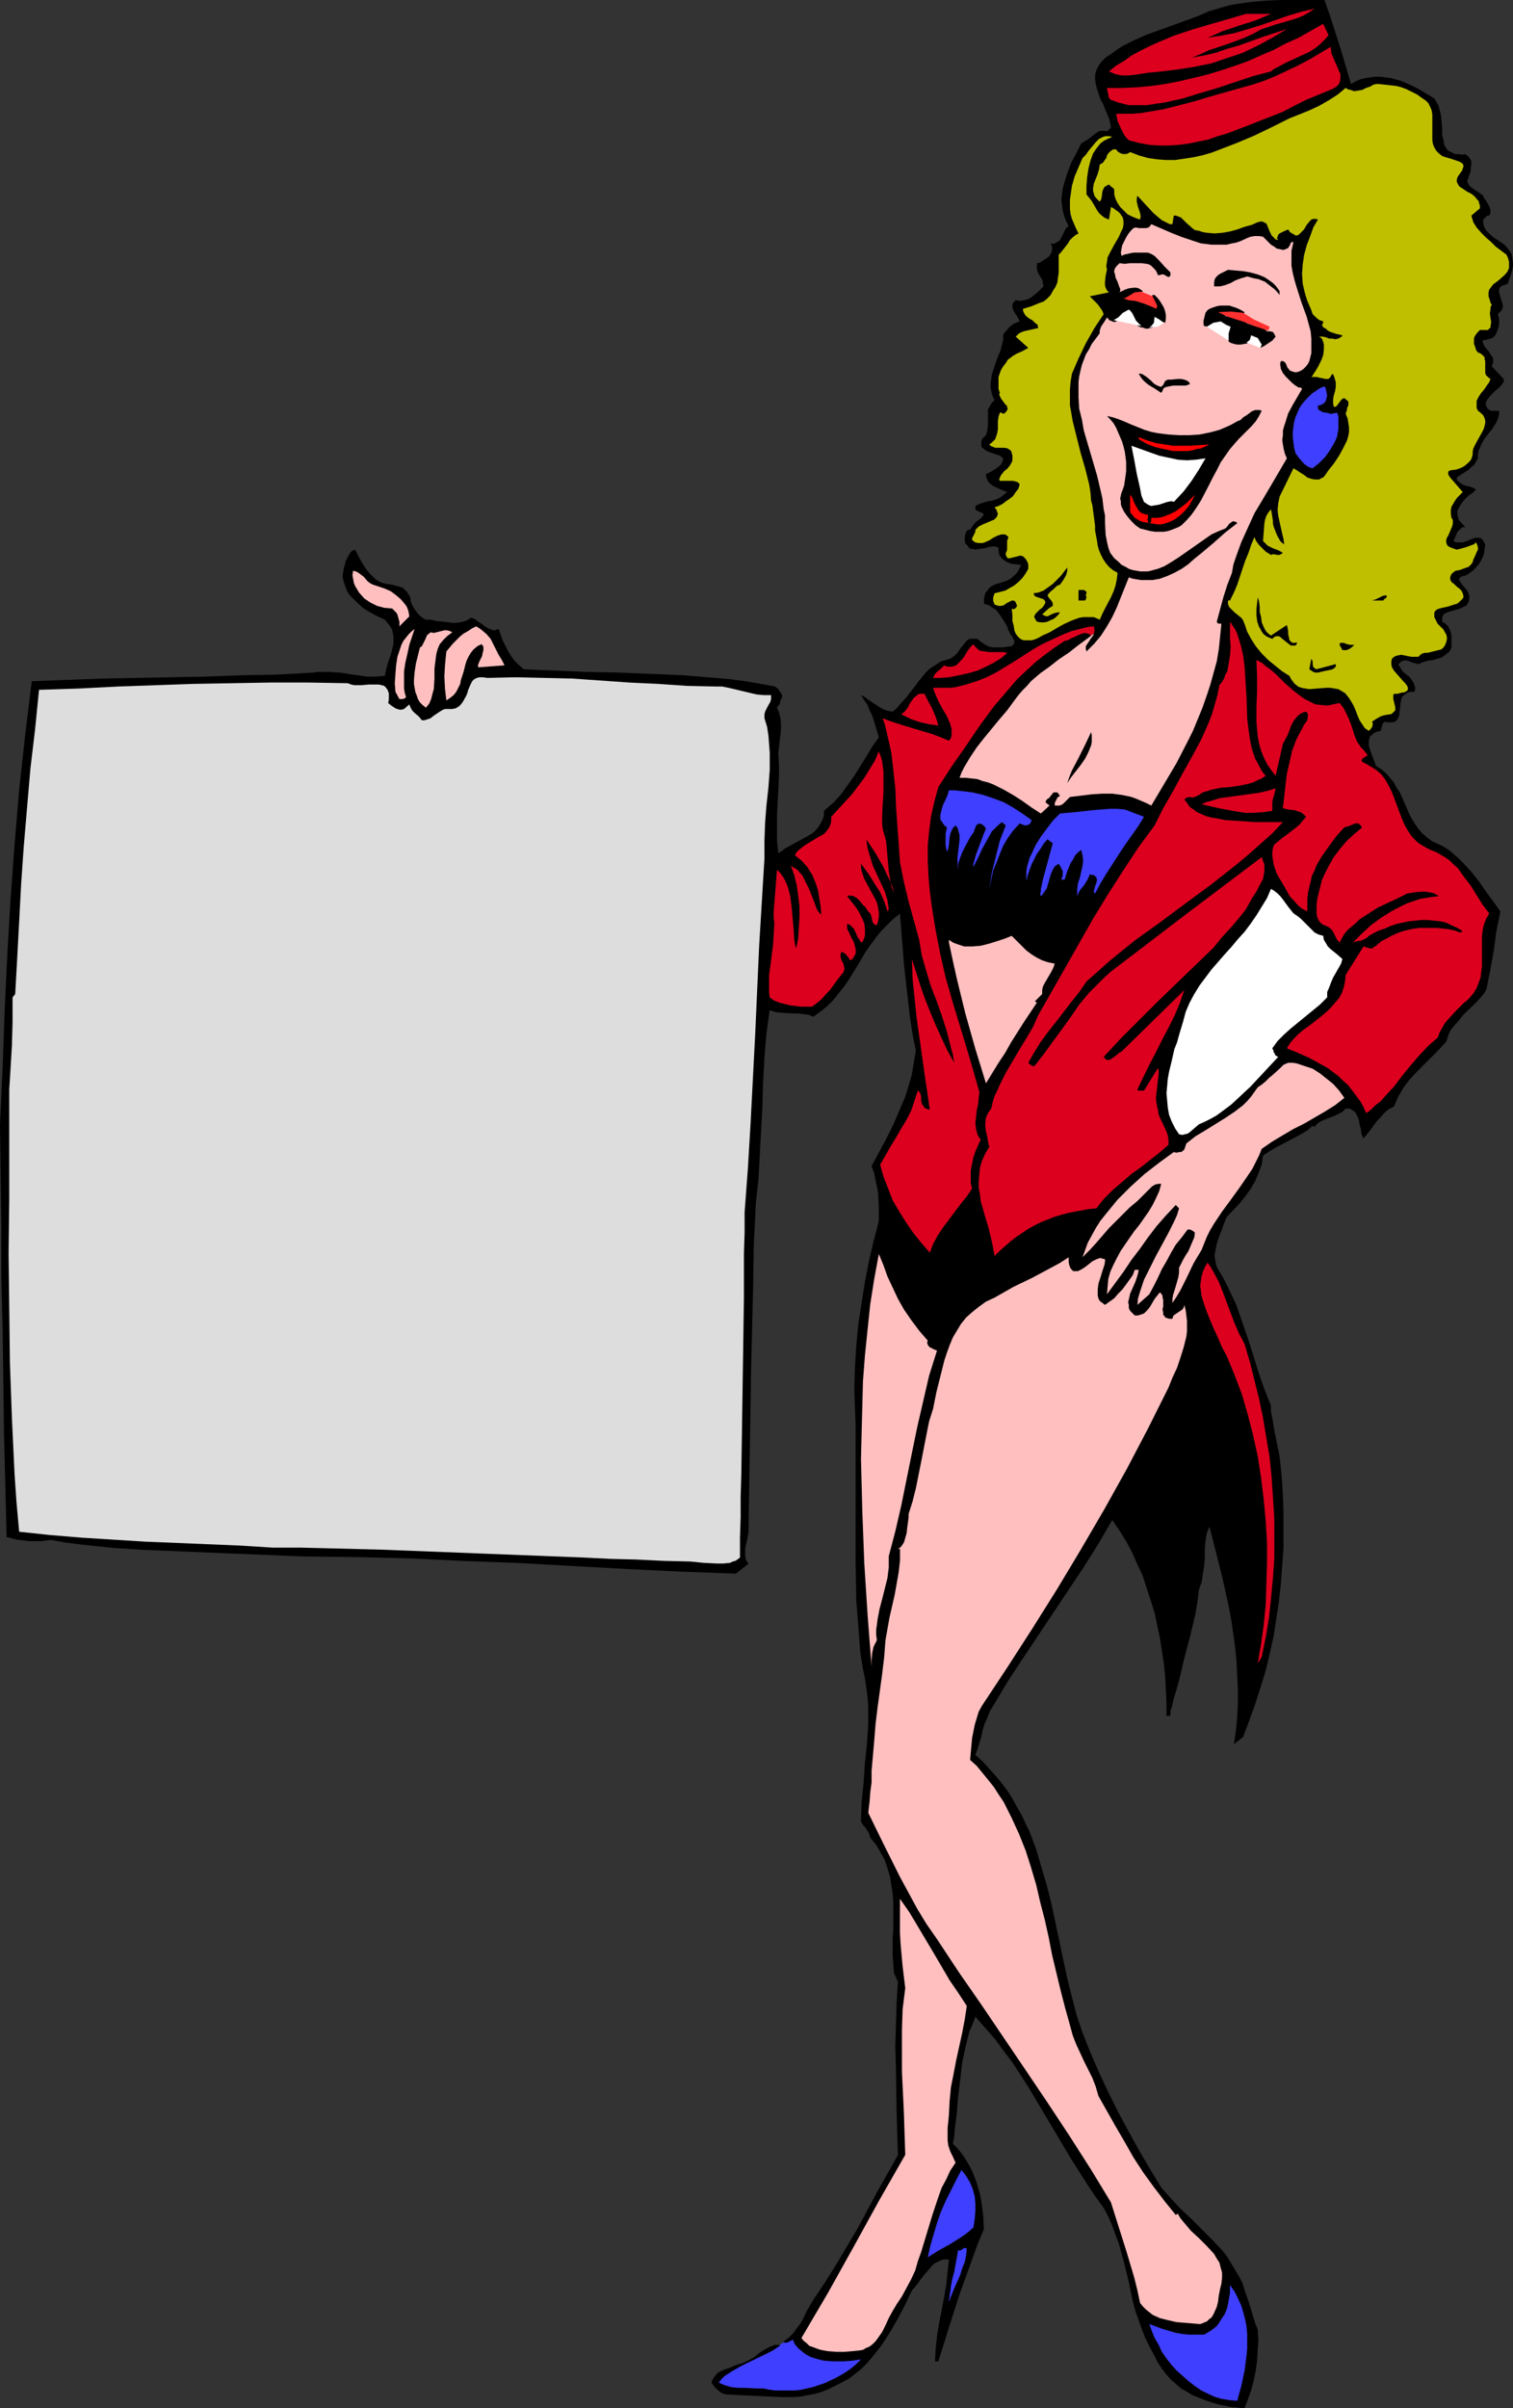 <?xml version="1.0" encoding="UTF-8" standalone="no"?>
<svg
   version="1.0"
   width="97.828mm"
   height="155.668mm"
   id="svg54"
   sodipodi:docname="Up Next.wmf"
   xmlns:inkscape="http://www.inkscape.org/namespaces/inkscape"
   xmlns:sodipodi="http://sodipodi.sourceforge.net/DTD/sodipodi-0.dtd"
   xmlns="http://www.w3.org/2000/svg"
   xmlns:svg="http://www.w3.org/2000/svg">
  <rect width="100%" height="100%" fill="#333333" stroke="none"/>
  <sodipodi:namedview
     id="namedview54"
     pagecolor="#ffffff"
     bordercolor="#000000"
     borderopacity="0.25"
     inkscape:showpageshadow="2"
     inkscape:pageopacity="0.0"
     inkscape:pagecheckerboard="0"
     inkscape:deskcolor="#d1d1d1"
     inkscape:document-units="mm" />
  <defs
     id="defs1">
    <pattern
       id="WMFhbasepattern"
       patternUnits="userSpaceOnUse"
       width="6"
       height="6"
       x="0"
       y="0" />
  </defs>
  <path
     style="fill:#3f3fff;fill-opacity:1;fill-rule:evenodd;stroke:none"
     d="m 175.822,580.758 3.555,-2.101 3.232,-1.454 5.333,-2.909 2.424,-1.293 1.939,-1.131 3.394,-2.585 15.352,2.101 1.778,3.555 -3.555,3.393 -5.979,4.04 -5.818,1.454 -5.656,0.485 -8.08,-0.323 -5.01,-0.162 -2.747,-1.131 -0.808,-1.131 z"
     id="path1" />
  <path
     style="fill:#000000;fill-opacity:1;fill-rule:evenodd;stroke:none"
     d="m 325.141,4.201 1.293,4.04 1.293,4.04 2.424,8.241 1.131,-0.646 1.131,-0.485 1.293,-0.323 1.131,-0.162 1.293,-0.162 h 1.131 l 1.293,0.162 1.293,0.162 1.131,0.323 1.293,0.323 2.262,0.97 2.262,1.131 2.101,1.293 0.646,0.323 0.485,0.323 0.485,0.323 0.323,0.485 0.646,1.131 0.323,1.131 0.323,1.293 0.162,1.293 0.162,2.424 v 1.293 l 0.323,1.131 0.162,1.131 0.485,0.808 0.323,0.485 0.485,0.323 0.485,0.162 0.485,0.323 0.646,0.162 h 0.646 l 0.808,0.162 0.808,-0.162 0.323,0.323 0.323,0.162 0.485,0.646 0.323,0.646 v 0.808 l -0.162,0.808 V 41.852 l -0.323,0.808 -0.162,0.646 -0.162,0.323 -0.162,0.485 v 0.323 l 0.162,0.323 0.323,0.646 0.646,0.485 0.646,0.485 0.808,0.485 0.646,0.485 0.646,0.485 0.162,0.485 0.485,0.646 0.646,1.131 0.323,0.646 0.162,0.646 v 0.646 l -0.323,0.646 h -0.485 l -0.323,0.323 -0.646,0.646 v 0.808 l 0.162,0.808 0.323,0.646 0.323,0.485 0.485,0.485 0.485,0.485 0.97,0.808 1.293,0.808 1.131,0.808 0.485,0.485 0.485,0.646 0.485,0.646 0.323,0.646 0.162,0.97 0.162,0.97 v 0.808 l -0.162,0.97 -0.485,1.616 -0.323,0.808 -0.323,0.97 -0.808,0.323 -0.646,0.162 -0.485,0.485 -0.162,0.323 v 0.323 0.485 l 0.323,1.131 0.323,1.131 0.162,0.485 0.162,0.646 -0.162,0.485 -0.162,0.485 -0.485,0.485 -0.485,0.485 0.323,1.131 v 1.131 l -0.162,0.97 -0.323,0.97 -0.485,0.97 -0.646,0.646 -0.485,0.162 -0.646,0.162 -0.485,0.162 h -0.646 l -0.162,0.485 0.162,0.323 0.323,0.808 1.131,1.293 0.485,0.808 0.485,0.808 v 0.485 0.485 l -0.162,0.485 -0.162,0.485 2.909,3.07 v 0.646 l -0.323,0.485 -0.323,0.485 -0.485,0.485 -0.97,0.808 -0.97,0.97 -0.808,0.97 -0.323,0.485 -0.162,0.485 v 0.485 l 0.162,0.485 0.323,0.485 0.646,0.485 h 2.101 v 0.808 l -0.162,0.808 -0.323,0.808 -0.323,0.646 -0.808,1.293 -1.939,2.424 -0.808,1.454 -0.323,0.808 -0.323,0.646 -0.162,0.97 v 0.97 l -0.485,0.808 -0.485,0.808 -0.646,0.485 -0.646,0.646 -1.454,0.97 -0.808,0.485 -0.646,0.485 v 0.485 l 0.323,0.323 0.485,0.485 0.485,0.323 0.646,0.323 0.808,0.162 0.646,0.162 0.808,0.323 0.485,0.323 -0.808,0.808 -0.97,0.646 -0.97,0.97 -0.646,0.808 -0.646,0.97 -0.485,0.97 v 0.485 0.646 l 0.162,0.485 0.162,0.646 1.616,1.778 h -0.646 l -0.485,0.323 -0.323,0.323 -0.485,0.485 -0.485,1.131 -0.485,1.131 0.646,0.323 h 0.485 0.485 0.646 l 0.97,-0.323 1.131,-0.485 0.97,-0.323 h 0.485 0.485 l 0.485,0.162 0.323,0.323 0.323,0.485 0.323,0.646 -0.162,1.293 -0.162,1.131 -0.485,1.131 -0.646,1.131 -0.808,0.97 -0.808,0.808 -1.131,0.808 -0.97,0.485 h -0.485 l -0.323,0.162 -0.485,0.646 0.97,1.454 1.131,1.293 0.323,0.646 0.162,0.808 v 0.485 l -0.162,0.808 -0.323,0.485 -0.323,0.485 -0.485,0.162 -0.97,0.485 -1.131,0.323 -1.131,0.323 -0.97,0.323 -0.323,0.162 -0.485,0.323 -0.162,0.323 -0.162,0.323 v 0.485 0.646 l 0.808,0.485 0.646,0.646 0.323,0.646 0.323,0.808 0.162,0.97 v 0.97 1.778 l -0.323,0.646 -0.323,0.485 -0.485,0.323 -0.323,0.323 -0.97,0.646 -1.131,0.323 -1.131,0.323 -1.131,0.162 -1.131,0.323 -1.131,0.485 -0.646,-0.162 -0.646,-0.162 -1.293,-0.485 -0.646,-0.162 -0.485,0.162 -0.485,0.162 -0.323,0.323 -0.323,0.323 0.162,0.485 0.323,0.485 0.485,0.808 1.616,1.293 0.646,0.808 0.485,0.808 0.162,0.485 0.162,0.485 v 0.485 l -0.162,0.646 h -0.485 -0.646 l -0.485,0.162 -0.323,0.162 -0.646,0.485 -0.485,0.485 -0.162,0.646 -0.162,0.646 -0.162,1.616 -0.162,1.454 -0.162,0.485 -0.323,0.646 -0.323,0.323 -0.646,0.323 h -0.485 -0.485 -0.485 l -0.646,-0.162 -0.485,0.485 -0.162,0.485 -0.162,0.646 -0.162,0.646 -0.808,0.162 -0.808,0.323 -0.485,0.485 -0.485,0.323 -0.162,0.485 -0.162,0.646 v 0.485 0.646 l 0.323,1.131 0.485,1.293 0.485,1.293 0.485,1.293 1.293,0.808 1.131,0.97 0.97,1.131 0.97,1.131 0.646,1.293 0.808,1.131 1.131,2.585 1.131,2.585 0.646,1.293 0.808,1.293 0.808,1.131 0.97,1.131 1.131,0.97 1.293,0.97 1.454,0.646 1.293,0.646 1.293,0.808 2.262,1.939 1.131,1.131 2.101,2.262 1.939,2.424 1.778,2.585 1.778,2.424 1.616,2.262 -0.485,2.424 -0.485,2.262 -0.646,4.848 -0.808,4.525 -0.485,2.424 -0.485,2.424 -0.485,0.97 -0.646,0.808 -1.293,1.454 -3.07,2.909 -1.293,1.616 -1.293,1.454 -0.646,0.808 -0.485,0.97 -0.323,0.97 -0.323,0.97 -1.778,1.939 -1.778,1.778 -3.717,3.717 -1.778,1.939 -1.454,1.939 -0.646,1.131 -0.646,1.131 -0.485,1.131 -0.485,1.131 -1.293,0.646 -0.97,0.808 -0.97,1.131 -0.97,0.97 -0.808,1.131 -0.808,1.131 -0.808,0.97 -0.808,0.97 -0.485,-0.97 -0.162,-1.293 -0.323,-1.131 -0.162,-1.131 -0.485,-1.131 -0.162,-0.323 -0.323,-0.485 -0.485,-0.323 -0.485,-0.323 -0.485,-0.162 h -0.808 l -0.808,0.808 -0.97,0.485 -0.97,0.485 -2.101,0.808 -1.131,0.485 -0.808,0.485 -0.485,0.485 -0.323,0.485 -0.485,-0.323 -1.293,1.131 -1.616,0.97 -3.07,1.616 -3.07,1.616 -1.616,0.97 -1.454,0.97 -0.162,1.131 -0.162,1.131 -0.808,2.101 -0.808,1.939 -1.131,1.939 -1.293,1.778 -1.454,1.778 -3.07,3.232 -0.646,1.616 -0.646,1.778 -0.646,1.616 -0.485,1.616 -0.323,1.616 -0.162,0.808 v 0.808 l 0.162,0.808 0.162,0.97 0.323,0.808 0.485,0.808 1.131,1.939 0.97,1.939 0.97,2.101 0.97,1.939 1.454,4.201 1.454,4.201 1.293,4.04 1.293,4.201 1.454,4.201 1.616,4.04 v 1.454 l 0.323,1.454 0.485,3.07 1.293,6.302 0.485,4.525 0.323,4.686 0.162,4.363 v 4.525 4.363 l -0.323,4.525 -0.323,4.363 -0.485,4.363 -0.646,4.201 -0.646,4.201 -0.97,4.363 -0.97,4.04 -1.293,4.201 -1.293,4.04 -1.454,4.04 -1.454,3.878 -2.262,1.778 0.485,-3.232 0.323,-3.393 0.162,-3.393 v -3.393 l -0.162,-3.393 -0.162,-3.393 -0.323,-3.393 -0.485,-3.393 -0.485,-3.393 -0.646,-3.393 -1.454,-6.625 -1.616,-6.464 -1.616,-6.302 -0.323,0.808 -0.323,0.808 -0.323,1.939 -0.162,1.939 v 2.101 l -0.162,2.101 -0.323,1.939 -0.323,2.101 -0.323,0.808 -0.323,0.97 -0.323,2.747 -0.485,2.909 -0.646,2.747 -0.646,2.747 -1.454,5.494 -0.646,2.747 -0.646,2.747 -0.646,2.262 -0.646,2.101 -0.485,2.101 -0.323,0.97 v 1.131 h -0.97 v -3.232 l -0.162,-3.232 -0.162,-3.232 -0.323,-3.07 -0.485,-3.232 -0.485,-3.07 -0.646,-3.07 -0.646,-3.07 -0.97,-3.07 -0.97,-2.909 -0.97,-3.07 -1.293,-2.747 -1.293,-2.909 -1.454,-2.747 -1.616,-2.585 -1.778,-2.585 -3.394,5.817 -3.555,5.656 -7.434,11.15 -7.434,11.15 -3.717,5.656 -3.555,5.979 -0.808,1.293 -0.646,1.616 -0.646,1.454 -0.485,1.616 -0.323,1.616 -0.485,1.454 -0.485,1.616 -0.485,1.293 1.778,1.616 1.616,1.778 1.616,1.778 1.454,1.778 1.454,1.939 1.131,1.778 1.131,2.101 1.131,1.939 0.97,2.101 0.97,1.939 1.616,4.363 1.293,4.363 1.293,4.363 1.131,4.525 0.97,4.525 1.939,9.211 0.97,4.525 1.131,4.525 1.131,4.363 1.454,4.363 1.939,4.848 2.101,4.848 2.262,4.848 2.424,4.848 2.424,4.525 2.586,4.686 2.747,4.686 2.747,4.525 2.424,2.747 2.424,2.585 2.586,2.424 2.586,2.585 2.586,2.585 2.424,2.585 1.131,1.454 0.97,1.616 0.97,1.616 0.97,1.616 0.808,1.616 0.485,1.616 1.131,3.232 0.97,3.232 0.485,1.616 0.646,1.616 0.162,2.424 -0.162,2.585 -0.162,2.585 -0.323,2.424 -0.485,2.424 -0.646,2.424 -0.808,2.262 -0.808,2.101 -3.232,-0.323 -3.232,-0.646 -1.616,-0.485 -1.454,-0.485 -1.616,-0.646 -1.616,-0.646 -1.293,-0.808 -1.454,-0.808 -1.293,-1.131 -1.293,-1.131 -1.131,-1.293 -0.97,-1.293 -0.97,-1.454 -0.808,-1.616 -1.131,-2.101 -1.131,-2.262 -0.808,-2.101 -0.808,-2.262 -0.808,-2.262 -0.646,-2.424 -0.97,-4.686 -1.131,-4.686 -1.293,-4.686 -0.808,-2.101 -0.808,-2.262 -0.97,-2.262 -1.131,-2.101 -2.101,-2.909 -1.939,-2.909 -3.717,-5.817 -7.11,-11.958 -3.555,-5.979 -3.878,-5.979 -2.101,-2.747 -2.101,-2.909 -2.424,-2.747 -2.424,-2.747 -0.646,1.778 -0.808,1.778 -0.485,1.939 -0.485,1.939 -0.808,3.878 -0.485,4.201 -0.485,4.04 -0.323,4.04 -0.485,3.717 -0.162,1.939 -0.323,1.778 0.97,0.97 0.97,1.131 0.808,1.131 0.808,1.293 0.646,1.131 0.646,1.293 0.97,2.585 0.808,2.747 0.485,2.747 0.323,2.909 0.162,2.909 -1.616,3.878 -1.454,4.04 -2.909,8.08 -2.586,8.08 -2.586,8.241 h -0.808 l 0.162,-3.07 0.323,-3.07 0.485,-3.07 0.646,-3.232 1.131,-6.14 0.323,-3.232 0.323,-3.07 h -0.646 -0.808 l -0.808,0.323 -1.293,0.646 -0.485,0.485 -1.131,1.293 -0.97,1.131 -0.97,1.293 -0.97,1.293 -0.97,1.131 -1.616,3.393 -1.778,3.393 -1.939,3.393 -2.101,3.232 -2.424,3.07 -1.293,1.454 -1.293,1.293 -1.454,1.131 -1.454,1.131 -1.778,0.97 -1.616,0.808 -1.616,0.808 -1.616,0.646 -1.616,0.485 -1.778,0.323 -1.616,0.323 -1.616,0.162 h -3.394 l -3.555,-0.162 -6.626,-0.323 -3.232,-0.162 -0.646,-0.162 -0.646,-0.323 -0.808,-0.646 -0.808,-0.808 -0.646,-0.97 0.323,-0.808 0.323,-0.485 0.485,-0.646 0.485,-0.485 0.646,-0.323 0.646,-0.323 1.454,-0.485 1.454,-0.646 1.616,-0.485 1.454,-0.646 1.454,-0.808 0.808,-0.646 0.808,-0.646 1.939,-1.131 0.808,-0.323 0.808,-0.323 h 0.646 0.323 l 0.323,0.162 -1.939,1.293 -1.939,0.97 -4.04,1.939 -1.939,0.97 -1.939,1.131 -1.778,1.131 -0.808,0.808 -0.646,0.808 0.646,0.323 0.808,0.323 1.616,0.485 1.616,0.162 h 1.454 l 3.232,0.162 h 1.616 l 1.454,0.323 1.454,0.162 h 1.616 1.454 1.454 l 1.616,-0.162 1.454,-0.323 1.454,-0.323 1.454,-0.485 1.454,-0.485 2.747,-1.293 1.454,-0.808 1.293,-0.808 1.131,-0.808 1.131,-0.97 1.131,-1.131 -2.101,0.323 -2.262,0.162 h -2.424 l -2.262,-0.162 -1.293,-0.323 -1.131,-0.323 -0.97,-0.323 -1.131,-0.646 -0.808,-0.646 -0.97,-0.808 -0.808,-0.97 -0.485,-1.131 -0.485,0.323 -0.646,0.323 -0.646,0.162 -0.323,-0.162 -0.162,-0.162 1.293,-0.97 1.131,-1.131 0.808,-1.131 0.97,-1.293 0.808,-1.454 0.646,-1.454 1.616,-2.747 2.909,-4.363 2.747,-4.363 2.586,-4.363 2.586,-4.363 2.424,-4.525 2.424,-4.525 5.01,-8.888 -0.162,-5.009 -0.162,-5.333 -0.162,-10.827 -0.162,-5.333 0.162,-5.494 0.162,-5.171 0.323,-5.171 -0.97,-2.101 -0.162,-2.101 -0.162,-2.262 v -4.201 l 0.162,-2.262 v -6.464 l -0.162,-2.101 -0.323,-2.101 -0.323,-2.101 -0.646,-2.101 -0.646,-1.939 -0.97,-1.778 -1.131,-1.939 -1.454,-1.778 -0.162,-0.646 -0.162,-0.485 -0.646,-0.97 -0.323,-0.485 -0.323,-0.323 -0.323,-0.485 -0.323,-0.485 0.162,-4.686 0.485,-4.686 0.323,-4.848 0.485,-4.686 0.323,-4.686 v -2.424 -2.262 l -0.162,-2.262 -0.323,-2.262 -0.323,-2.262 -0.485,-2.262 -0.646,-4.04 -0.323,-4.363 -0.323,-4.201 -0.323,-4.04 -0.162,-8.564 v -8.403 -8.564 -8.726 -8.564 l -0.162,-4.363 -0.162,-4.363 0.162,-5.494 0.323,-5.333 0.485,-5.171 0.808,-5.171 0.808,-5.171 0.97,-5.009 1.131,-4.848 1.293,-5.009 v -3.555 l -0.162,-3.232 -0.323,-1.778 -0.323,-1.454 -0.323,-1.778 -0.646,-1.616 3.555,-6.625 1.778,-3.555 1.454,-3.393 1.454,-3.393 1.131,-3.717 0.485,-1.778 0.323,-1.939 0.323,-1.939 0.323,-1.939 -0.808,-4.04 -0.646,-4.201 -0.97,-8.564 -0.485,-4.363 -0.323,-4.201 -0.323,-4.04 -0.323,-4.04 -1.778,1.454 -1.454,1.454 -1.454,1.454 -1.293,1.616 -1.293,1.778 -1.131,1.616 -2.101,3.555 -2.101,3.393 -1.131,1.616 -1.293,1.616 -1.293,1.616 -1.454,1.454 -1.616,1.293 -1.778,1.293 -1.131,-0.485 -1.293,-0.162 -1.293,-0.162 h -1.293 l -2.747,-0.162 -1.454,-0.162 -1.454,-0.485 -0.808,5.817 -0.485,5.979 -0.323,5.979 -0.162,5.817 -0.646,11.958 -0.323,5.817 -0.646,5.979 -0.485,10.019 -0.162,10.019 -0.485,19.876 -0.323,19.876 -0.162,10.18 -0.162,10.18 -0.162,0.97 -0.162,0.97 -0.485,1.939 v 0.97 0.97 l 0.162,0.97 0.323,0.485 0.323,0.485 -3.07,2.424 -13.413,-0.485 -13.251,-0.646 -26.179,-1.454 -13.251,-0.485 -13.251,-0.646 -13.251,-0.323 -13.251,-0.162 -7.757,-0.323 -7.918,-0.323 -15.514,-0.646 -7.757,-0.323 -7.595,-0.485 -7.595,-0.808 -3.878,-0.485 -3.555,-0.646 -1.293,0.162 -1.454,0.162 H 6.949 L 5.656,376.346 4.202,376.184 2.909,375.861 1.616,375.538 1.293,362.772 0.97,350.006 0.808,337.241 0.646,324.637 0.323,312.032 V 299.59 L 0,274.705 l 0.646,-13.897 0.485,-13.735 0.646,-13.735 0.808,-13.574 0.97,-13.412 1.131,-13.412 1.454,-13.25 0.808,-6.625 0.808,-6.625 8.565,-0.323 8.565,-0.323 16.968,-0.323 8.565,-0.162 4.202,-0.162 4.363,-0.162 8.726,-0.162 8.726,-0.485 1.131,-0.162 h 1.131 2.101 l 2.262,0.162 2.101,0.323 2.262,0.323 2.262,0.323 h 2.101 l 2.262,-0.162 0.323,-1.616 0.485,-1.778 0.646,-1.778 0.485,-1.939 0.162,-0.808 v -0.97 -0.808 l -0.162,-0.808 -0.162,-0.808 -0.485,-0.808 -0.646,-0.808 -0.646,-0.808 -1.778,-0.808 -1.778,-0.97 -1.616,-0.97 -1.454,-1.293 -1.454,-1.454 -0.646,-0.646 -0.485,-0.808 -0.323,-0.808 -0.323,-0.97 -0.323,-0.97 -0.162,-0.97 0.323,-1.939 0.485,-1.778 0.485,-0.97 0.485,-0.808 0.485,-0.646 0.808,-0.323 0.97,1.939 1.131,1.939 0.646,0.97 0.646,0.808 0.808,0.808 0.808,0.808 0.808,0.485 0.646,0.323 1.293,0.323 1.293,0.162 1.131,0.323 1.131,0.323 0.485,0.162 0.323,0.485 0.485,0.323 0.323,0.646 0.485,0.646 0.162,0.97 0.162,0.646 0.323,0.646 0.323,0.646 0.485,0.646 0.485,0.646 0.646,0.646 0.646,0.485 0.646,0.323 h 1.293 l 1.293,0.323 1.454,0.162 1.454,0.162 1.454,0.162 1.454,-0.162 0.646,-0.162 0.646,-0.162 0.646,-0.323 0.646,-0.485 0.97,0.323 0.808,0.646 0.808,0.485 0.808,0.646 0.808,0.485 0.808,0.323 0.323,0.162 h 0.485 l 0.485,-0.162 0.485,-0.162 0.97,2.747 0.646,1.293 0.646,1.293 0.808,1.293 0.808,1.131 1.131,1.131 1.131,0.97 7.595,0.323 7.757,0.323 7.918,0.162 7.918,0.323 7.757,0.323 3.878,0.323 3.878,0.323 3.717,0.323 3.717,0.485 3.717,0.646 3.555,0.646 0.808,0.646 0.646,0.97 0.162,0.323 0.162,0.485 -0.162,0.485 -0.323,0.485 v 0.323 0.162 l -0.162,0.485 -0.323,0.323 -0.323,0.485 0.485,1.131 0.323,1.293 0.162,1.293 v 1.616 l -0.323,2.909 -0.162,1.454 -0.162,1.454 0.162,2.909 v 2.909 l -0.162,3.07 -0.162,3.07 -0.162,3.07 v 3.232 3.07 l 0.323,3.07 0.808,-0.485 0.808,-0.646 1.778,-0.97 1.778,-0.97 1.778,-0.97 1.616,-0.97 0.646,-0.646 0.646,-0.808 0.485,-0.808 0.485,-0.97 0.323,-0.97 v -1.131 l 1.131,-0.97 1.131,-0.97 1.939,-2.101 1.616,-2.262 1.616,-2.262 2.909,-4.686 1.454,-2.424 1.616,-2.262 -0.808,-2.747 -0.808,-2.585 -0.646,-1.293 -0.485,-1.293 -0.808,-1.131 -0.808,-1.293 0.97,0.485 0.808,0.646 0.97,0.646 0.97,0.646 0.97,0.646 0.97,0.485 0.97,0.323 1.131,0.162 0.97,-0.808 0.808,-0.97 1.616,-1.778 1.616,-2.101 1.454,-1.939 1.616,-1.939 0.808,-0.808 0.97,-0.646 0.97,-0.646 0.97,-0.646 1.131,-0.323 1.131,-0.323 0.97,-0.646 0.808,-0.808 0.646,-0.97 0.646,-0.808 0.646,-0.808 0.646,-0.646 0.485,-0.162 h 0.485 0.646 0.646 l 0.97,0.808 0.97,0.646 0.97,0.485 1.131,0.162 h 0.97 1.131 l 2.262,-0.323 0.323,-0.323 0.162,-0.162 0.162,-0.646 -0.162,-0.485 -0.323,-0.646 -0.485,-0.646 -0.323,-0.646 -0.323,-0.646 -0.162,-0.646 -0.97,-1.616 -1.131,-1.616 -0.646,-0.808 -0.808,-0.485 -0.97,-0.646 -1.131,-0.323 v -0.646 -0.646 l 0.162,-0.646 0.162,-0.646 0.485,-0.646 0.485,-0.646 0.646,-0.485 0.646,-0.323 0.97,-0.323 1.131,-0.323 0.97,-0.323 0.808,-0.485 0.808,-0.646 0.808,-0.808 0.485,-0.808 0.485,-1.131 -1.778,-0.162 -0.808,-0.162 -0.808,-0.323 -0.808,-0.485 -0.646,-0.646 -0.485,-0.646 -0.162,-0.97 v -0.808 l -0.485,-0.162 -0.646,-0.162 -1.131,0.162 -1.131,0.323 -1.293,0.162 -0.97,0.162 -0.646,-0.162 h -0.485 l -0.485,-0.323 -0.323,-0.485 -0.485,-0.485 -0.162,-0.646 v -0.97 l 0.162,-0.808 0.162,-0.485 0.323,-0.323 0.323,-0.162 h 0.323 l 0.323,-0.485 0.323,-0.485 0.808,-0.97 0.485,-0.323 0.646,-0.485 0.808,-0.97 -0.323,-0.323 -0.323,-0.162 -0.485,-0.162 -0.323,-0.162 -0.323,-0.162 -0.323,-0.323 v -0.323 -0.485 l 0.97,-0.485 0.97,-0.323 1.131,-0.323 0.97,-0.162 1.131,-0.323 0.97,-0.485 0.808,-0.646 0.808,-0.646 -1.616,-0.646 -1.778,-0.808 -0.646,-0.485 -0.646,-0.646 -0.323,-0.808 -0.162,-0.485 v -0.485 l 1.293,-0.646 1.293,-0.808 0.646,-0.485 0.485,-0.485 0.323,-0.646 0.162,-0.808 -0.808,-0.646 -0.97,-0.323 -0.97,-0.323 -0.97,-0.323 -0.808,-0.485 -0.323,-0.323 -0.323,-0.162 -0.162,-0.485 v -0.485 -0.485 l 0.162,-0.646 0.485,-0.485 0.485,-0.485 0.162,-0.646 0.162,-0.485 0.162,-1.293 v -1.293 -1.293 -1.293 l 0.323,-0.485 0.323,-0.646 0.323,-0.485 0.646,-0.646 -0.485,-0.97 -0.323,-1.131 -0.162,-1.131 v -0.97 l 0.162,-0.97 0.162,-1.131 0.646,-1.939 0.646,-1.939 0.808,-1.939 0.485,-1.939 0.162,-0.808 v -0.97 l 0.323,-0.646 0.485,-0.485 0.808,-0.97 1.131,-0.808 1.293,-0.485 -0.323,-0.646 -0.323,-0.646 -0.485,-0.646 -0.323,-0.646 -0.323,-0.646 v -0.646 -0.323 l 0.162,-0.323 0.323,-0.323 0.323,-0.323 0.97,0.162 0.97,-0.162 0.808,-0.162 0.97,-0.485 0.808,-0.646 0.808,-0.646 1.454,-1.454 -0.162,-0.808 -0.162,-0.808 -0.808,-1.293 -0.323,-0.646 -0.162,-0.808 v -0.646 -0.646 l 0.808,-0.162 0.646,-0.485 0.808,-0.485 0.646,-0.485 0.485,-0.646 0.323,-0.808 v -0.808 l -0.162,-0.485 -0.162,-0.485 0.485,0.162 0.485,-0.162 0.323,-0.162 0.323,-0.162 0.646,-0.485 0.323,-0.646 0.808,-1.616 0.323,-0.646 0.646,-0.485 -0.646,-1.293 -0.485,-1.293 -0.323,-1.293 -0.162,-1.293 -0.162,-1.293 0.162,-1.293 0.162,-1.293 0.323,-1.293 0.808,-2.585 0.97,-2.585 1.293,-2.424 1.131,-2.262 0.808,-0.485 0.808,-0.485 1.454,-1.131 0.646,-0.485 0.808,-0.485 h 0.323 0.485 0.485 l 0.485,0.162 0.97,-0.97 -0.162,-0.97 -0.323,-1.293 -0.97,-2.262 -0.485,-1.293 -0.646,-1.131 -0.808,-2.424 -0.323,-1.293 -0.162,-1.131 v -1.131 l 0.323,-1.131 0.485,-0.97 0.646,-0.97 0.485,-0.485 0.485,-0.485 0.646,-0.485 0.808,-0.485 1.293,-0.97 1.454,-0.97 2.909,-1.454 2.909,-1.293 3.07,-1.131 6.302,-2.262 3.07,-1.131 3.07,-1.293 1.616,-0.485 1.616,-0.485 1.778,-0.485 1.778,-0.323 3.555,-0.485 3.717,-0.323 L 313.344,0 h 3.717 3.394 3.232 z"
     id="path2" />
  <path
     style="fill:#dd001e;fill-opacity:1;fill-rule:evenodd;stroke:none"
     d="m 308.334,7.11 -2.101,1.131 -2.101,0.97 -2.101,0.808 -2.262,0.808 -4.363,1.454 -2.101,0.97 -2.101,0.808 2.909,-0.485 2.909,-0.646 2.747,-0.97 2.909,-0.808 5.818,-2.101 5.979,-1.939 -3.555,2.101 -3.555,1.939 -3.717,1.778 -3.878,1.293 -3.878,1.293 -4.04,0.808 -4.04,0.646 -4.04,0.485 -1.454,0.162 -1.778,0.162 -3.232,0.485 -1.616,0.162 h -1.616 l -1.616,-0.323 -0.646,-0.323 -0.808,-0.323 1.778,-1.454 1.939,-1.131 1.778,-1.293 2.101,-1.131 1.939,-0.97 2.101,-0.97 4.202,-1.778 4.363,-1.454 4.363,-1.293 4.525,-1.293 4.363,-1.293 h 6.141 l -1.939,0.808 -1.939,0.808 -4.04,1.293 -3.878,1.293 -1.778,0.808 -1.939,0.808 3.232,-0.485 3.394,-0.646 3.232,-0.97 3.232,-0.97 3.232,-1.131 3.232,-1.131 3.232,-0.97 3.394,-0.808 -1.454,0.97 -1.454,0.808 -1.616,0.646 -1.616,0.485 -3.394,0.97 z"
     id="path3" />
  <path
     style="fill:#dd001e;fill-opacity:1;fill-rule:evenodd;stroke:none"
     d="m 324.656,8.564 -0.646,0.808 -0.808,0.808 -0.808,0.808 -0.808,0.646 -1.778,1.131 -1.778,0.808 -3.878,1.778 -1.778,0.97 -0.97,0.485 -0.808,0.646 -4.363,1.131 -4.363,1.454 -4.363,1.454 -4.363,1.293 -4.202,1.293 -2.262,0.485 -2.101,0.485 -2.262,0.323 -2.101,0.323 h -2.262 -2.101 l -1.293,-0.323 -1.293,-0.323 -1.293,-0.485 -0.485,-0.162 -0.485,-0.485 -0.485,-2.424 h 3.717 l 3.555,-0.162 3.555,-0.323 3.394,-0.485 3.394,-0.646 3.394,-0.808 3.394,-0.808 3.232,-0.97 3.394,-1.131 3.232,-1.131 3.232,-1.454 3.07,-1.293 3.07,-1.616 3.232,-1.454 5.979,-3.393 z"
     id="path4" />
  <path
     style="fill:#dd001e;fill-opacity:1;fill-rule:evenodd;stroke:none"
     d="m 324.656,22.138 -2.747,1.131 -2.747,1.131 -2.909,1.454 -2.747,1.454 -4.525,1.778 -4.525,1.778 -4.686,1.778 -2.262,0.646 -2.262,0.808 -2.424,0.485 -2.262,0.485 -2.424,0.323 -2.424,0.162 h -2.424 l -2.424,-0.162 -2.586,-0.485 -2.424,-0.646 -0.646,-0.646 -0.485,-0.646 -0.808,-1.616 -0.808,-1.778 -0.323,-1.778 h 1.939 1.939 l 2.101,-0.162 1.939,-0.323 3.717,-0.646 3.878,-0.97 3.717,-0.97 3.717,-1.131 7.434,-2.101 2.909,-0.808 2.909,-0.97 2.747,-1.131 2.747,-1.293 2.747,-1.293 2.747,-1.454 5.171,-3.07 0.162,0.646 v 0.808 l 0.646,1.454 0.323,0.808 0.323,0.646 0.646,1.616 0.323,0.646 v 0.646 0.646 l -0.162,0.646 -0.323,0.646 -0.485,0.485 -0.808,0.485 z"
     id="path5" />
  <path
     style="fill:#bfbf00;fill-opacity:1;fill-rule:evenodd;stroke:none"
     d="m 347.442,23.915 0.97,0.646 0.646,0.646 0.485,0.97 0.323,0.808 0.162,0.97 v 1.131 2.101 1.939 1.131 l 0.162,0.97 0.323,0.808 0.485,0.808 0.646,0.646 0.808,0.646 0.97,0.323 1.131,0.323 0.97,0.323 0.97,0.323 0.323,0.162 0.323,0.162 0.323,0.323 0.162,0.323 v 0.323 l -0.162,0.485 -0.162,0.485 -0.485,0.646 -0.323,0.485 -0.323,0.485 -0.162,0.646 v 0.485 l 0.323,0.646 0.323,0.485 0.97,0.646 0.97,0.646 0.97,0.485 0.808,0.646 0.646,0.808 0.323,0.323 0.162,0.646 0.162,0.485 v 0.646 l -2.101,1.778 0.485,1.616 0.808,1.293 1.131,1.293 1.131,1.131 1.293,1.131 1.131,1.131 1.293,0.97 1.293,0.97 0.323,0.646 0.162,0.485 0.162,0.646 v 0.485 0.97 l -0.323,0.808 -0.485,0.646 -0.485,0.485 -1.293,1.131 -1.293,0.97 -0.485,0.646 -0.485,0.646 -0.162,0.646 v 0.97 l 0.162,0.485 0.162,0.485 0.162,0.646 0.323,0.485 -0.323,0.485 v 0.485 l -0.162,1.131 0.162,1.131 0.162,0.97 -0.162,0.97 v 0.323 l -0.323,0.323 -0.323,0.323 h -0.485 -0.646 -0.808 l -0.646,0.646 -0.485,0.646 -0.323,0.646 v 0.808 0.646 l 0.323,0.808 0.162,0.646 0.485,0.646 0.485,0.162 0.485,0.323 0.323,0.323 0.323,0.323 v 0.485 l 0.162,0.485 v 0.97 0.97 0.97 l 0.162,0.485 0.323,0.323 0.323,0.323 0.485,0.323 -0.162,0.323 -0.162,0.485 -0.485,0.646 -0.646,0.97 -0.808,0.97 -0.646,0.97 -0.485,0.97 v 0.646 0.646 0.485 l 0.323,0.646 0.808,0.646 0.485,0.485 0.323,0.646 0.162,0.646 v 0.646 l -0.162,0.646 -0.162,0.646 -0.323,0.646 -0.808,1.454 -0.808,1.454 -0.646,1.293 -0.162,0.808 v 0.646 l -0.162,0.646 -0.162,0.485 -0.323,0.485 -0.485,0.485 -0.97,0.808 -0.97,0.485 -0.485,0.162 -0.485,0.162 -1.293,0.162 -0.485,0.162 -0.162,0.323 v 0.323 0.162 l 0.162,0.323 0.323,0.485 3.07,3.555 -0.646,0.646 -0.646,0.646 -0.485,0.646 -0.485,0.808 -0.485,0.808 -0.162,0.808 v 0.97 l 0.162,0.97 0.323,0.485 v 0.485 0.485 l -0.162,0.646 -0.485,1.131 -0.485,1.131 -0.323,0.485 -0.162,0.646 v 0.485 l 0.162,0.485 0.162,0.323 0.485,0.323 0.808,0.323 0.97,0.323 1.293,-0.323 1.131,-0.323 1.293,-0.485 0.485,-0.162 0.485,-0.485 0.323,0.646 0.162,0.646 v 0.485 l -0.323,0.646 -0.485,1.131 -0.323,0.646 -0.162,0.646 -0.323,0.485 -0.323,0.323 -0.323,0.323 -0.485,0.162 -1.778,0.646 -0.97,0.162 -0.646,0.485 -0.323,0.323 -0.162,0.323 -0.162,0.485 v 0.485 l 0.323,0.646 0.646,0.485 0.646,0.646 0.646,0.485 0.485,0.485 0.323,0.646 0.162,0.646 v 0.323 l -0.162,0.323 -0.485,0.485 -0.485,0.485 -0.485,0.323 -0.646,0.162 -1.454,0.485 -1.454,0.323 -0.646,0.162 -0.485,0.162 -0.485,0.323 -0.323,0.485 v 0.485 0.646 l 0.323,0.646 0.485,0.97 0.97,0.97 0.485,0.485 0.323,0.646 0.323,0.485 0.162,0.646 v 0.646 l -0.162,0.646 -0.323,0.808 -0.485,0.646 -0.485,0.323 -0.646,0.162 -0.646,0.162 -0.646,0.162 -1.293,0.323 h -0.646 l -0.646,0.162 -0.485,0.323 -0.485,0.485 h -0.808 -0.97 l -1.616,-0.323 -0.808,-0.162 -0.808,0.162 -0.646,0.162 -0.485,0.323 -0.323,0.323 -0.162,0.646 v 0.808 l 0.162,0.646 0.485,0.808 1.131,1.293 1.131,1.293 0.485,0.485 0.485,0.646 0.162,0.485 v 0.485 l -0.162,0.162 -0.162,0.162 -0.323,0.162 -0.323,0.162 h -0.485 l -0.485,0.162 -0.646,0.162 h -0.808 l -0.162,0.323 v 0.323 0.646 l 0.162,0.646 0.162,0.646 0.162,0.808 v 0.646 l -0.162,0.162 -0.323,0.323 -0.323,0.323 -0.485,0.162 -1.131,0.162 -1.131,0.323 -1.131,0.646 -0.97,0.646 0.162,0.646 -0.162,0.646 -0.323,0.485 -0.485,0.485 -0.97,-0.646 -0.646,-0.97 -0.646,-0.97 -0.485,-1.131 -0.485,-1.293 -0.485,-1.131 -0.646,-1.131 -0.646,-0.97 -0.808,-0.97 -0.808,-0.485 -0.808,-0.485 -0.97,-0.162 -0.97,-0.162 h -1.131 l -2.101,0.162 -1.939,0.162 -0.97,-0.162 -0.97,-0.162 -0.808,-0.323 -0.808,-0.646 -0.646,-0.808 -0.323,-0.485 -0.323,-0.646 -1.778,-1.131 -1.616,-1.293 -1.778,-1.454 -1.616,-1.616 -1.454,-1.778 -1.131,-1.778 -0.97,-1.778 -0.323,-0.97 -0.323,-0.97 -0.162,-0.323 -0.162,-0.485 -0.485,-0.646 -0.808,-0.646 -0.808,-0.646 -0.646,-0.646 -0.646,-0.646 -0.162,-0.323 -0.162,-0.485 v -0.323 -0.485 h 0.485 l 0.97,-1.939 0.808,-1.939 1.293,-3.878 0.646,-1.939 0.808,-1.939 0.646,-1.939 0.808,-1.939 0.323,0.808 0.323,0.485 0.485,0.646 0.485,0.485 1.131,1.131 1.293,0.808 0.485,-0.162 h 0.323 l 0.646,0.162 h 0.323 0.323 l 0.323,-0.162 0.485,-0.323 -0.485,-0.323 -0.646,-0.323 -1.293,-0.485 -0.646,-0.323 -0.646,-0.323 -0.485,-0.485 -0.646,-0.646 0.162,-2.101 0.162,-2.101 0.162,-0.97 0.323,-0.97 0.485,-0.808 0.646,-0.808 0.162,0.808 0.162,0.97 0.162,1.131 v 0.646 l 0.162,0.646 0.485,1.293 0.485,1.131 0.646,1.131 0.485,0.485 0.485,0.323 -0.162,-1.293 -0.323,-1.293 -0.646,-2.909 -0.323,-1.454 -0.162,-1.454 0.162,-1.616 0.323,-1.616 3.394,-6.948 0.808,0.485 0.97,0.646 0.808,0.485 0.808,0.646 0.97,0.323 0.808,0.162 h 0.485 0.646 l 0.485,-0.323 0.485,-0.162 0.646,-0.808 0.646,-0.97 1.293,-1.616 1.293,-1.939 0.97,-1.778 0.485,-0.97 0.485,-0.97 0.323,-1.131 0.162,-0.97 v -1.131 l -0.162,-0.97 -0.162,-1.131 -0.485,-1.131 0.162,-0.646 0.162,-0.323 v -0.485 l 0.323,-0.646 v -0.97 l -0.97,-0.808 -0.485,0.162 -0.323,0.323 -0.485,0.646 -0.485,0.646 -0.323,0.323 h -0.485 l -0.162,-0.808 v -0.97 l 0.162,-0.97 0.323,-1.131 0.162,-0.97 v -1.131 l -0.323,-1.131 -0.162,-0.485 -0.323,-0.485 -0.323,0.485 -0.162,0.323 -0.323,0.323 -0.162,0.162 h -0.808 l -0.646,-0.162 -0.808,-0.162 -0.646,-0.162 h -0.808 -0.323 l -0.162,0.162 0.485,-0.808 0.646,-0.97 0.646,-1.131 0.646,-1.293 0.485,-1.293 0.162,-1.293 v -1.293 l -0.162,-0.646 -0.323,-0.808 -0.646,-0.485 h 0.808 l 0.808,0.162 0.808,0.323 h 0.808 l 0.646,0.162 0.808,-0.162 0.485,-0.323 0.323,-0.162 0.162,-0.323 -1.454,-0.323 -1.454,-0.485 -0.646,-0.323 -0.485,-0.485 -0.646,-0.323 -0.323,-0.646 0.162,-0.162 0.162,-0.323 v -0.162 -0.162 l -0.485,-0.162 -0.485,-0.162 -0.808,-0.646 -0.808,-0.808 -0.323,-0.97 -0.97,-2.262 -0.323,-0.97 -0.323,-1.131 -0.485,-2.101 -0.162,-2.424 0.162,-2.262 0.323,-2.262 0.646,-2.424 0.808,-2.101 0.808,-2.262 1.131,-1.939 -0.485,-0.162 h -0.646 l -0.485,0.162 -0.323,0.323 -0.808,0.97 -0.646,1.131 -0.808,0.808 -0.323,0.323 -0.485,0.323 h -0.485 l -0.485,-0.323 -0.646,-0.323 -0.323,-0.323 -0.323,-0.485 -1.131,0.485 -0.97,0.485 -0.323,0.323 -0.162,0.485 -0.162,0.323 0.323,0.485 -0.646,-0.162 -0.323,-0.323 -0.323,-0.323 -0.323,-0.323 -0.485,-0.97 -0.323,-0.808 -0.323,-0.808 -0.162,-0.323 -0.323,-0.162 -0.323,-0.162 -0.323,-0.162 h -0.485 l -0.646,0.162 -1.454,0.646 -1.778,0.485 -1.778,0.646 -1.778,0.485 -1.778,0.323 -1.939,0.162 -1.939,-0.162 -0.97,-0.162 -0.97,-0.323 -0.97,-0.162 -0.646,-0.485 -1.454,-1.293 -0.646,-0.646 -0.646,-0.646 -0.808,-0.323 -0.485,-0.162 h -0.485 l -0.323,2.101 h -0.646 l -0.646,-0.323 -1.293,-0.646 -0.97,-0.808 -1.131,-0.97 -1.939,-2.101 -1.939,-2.101 -0.162,0.646 v 0.808 l 0.323,1.293 0.485,1.454 0.162,0.808 -0.162,0.808 -0.97,-0.323 -1.131,-0.485 -0.97,-0.485 -0.808,-0.808 -0.97,-0.97 -0.646,-0.97 -0.485,-0.97 -0.323,-1.131 v -0.485 -0.323 -0.323 l -0.162,-0.323 -0.646,-0.485 -0.485,-0.485 -0.646,0.323 -0.485,0.323 -0.323,0.646 -0.162,0.485 -0.162,1.293 -0.162,0.646 -0.323,0.485 -0.485,-0.485 -0.485,-0.485 -0.323,-0.485 -0.162,-0.646 -0.162,-0.485 v -0.646 l 0.162,-1.131 0.97,-2.424 0.323,-1.131 0.162,-1.131 0.808,-0.485 0.323,-0.485 0.485,-0.646 0.162,-0.646 0.323,-0.485 0.485,-0.485 0.646,-0.485 h 0.323 0.485 l 0.323,0.485 0.485,0.323 0.323,0.162 0.485,0.162 h 0.323 0.485 l 0.485,-0.162 0.485,-0.323 2.101,0.808 2.262,0.646 2.262,0.323 2.101,0.162 h 2.262 l 2.262,-0.323 2.101,-0.323 2.262,-0.485 2.262,-0.646 2.101,-0.808 4.202,-1.616 4.202,-1.778 4.04,-1.939 2.262,-1.131 2.262,-1.131 4.848,-1.939 2.424,-1.131 2.262,-1.293 2.262,-1.454 0.97,-0.808 0.97,-0.808 0.485,0.323 0.646,0.162 0.485,0.162 0.485,0.162 0.97,-0.162 0.97,-0.162 0.97,-0.485 0.97,-0.323 0.808,-0.485 0.97,-0.162 1.616,0.162 1.454,0.162 1.454,0.162 1.293,0.323 1.293,0.485 1.293,0.646 1.293,0.646 z"
     id="path6" />
  <path
     style="fill:#bfbf00;fill-opacity:1;fill-rule:evenodd;stroke:none"
     d="m 271.812,33.449 -1.131,0.485 -0.97,0.485 -0.808,0.646 -0.646,0.808 -0.485,0.646 -0.646,0.97 -0.646,1.778 -0.485,1.939 -0.323,2.101 -0.162,2.101 v 2.101 l 0.646,0.808 0.646,0.808 1.131,1.939 0.485,0.808 0.646,0.646 0.808,0.646 1.131,0.485 0.485,-3.07 0.646,0.323 0.646,0.485 0.485,0.323 0.485,0.485 0.323,0.485 0.323,0.485 0.162,0.808 v 0.97 l -0.162,0.808 -0.485,0.97 -0.485,1.131 -1.131,1.939 -1.131,2.101 -0.485,0.97 -0.162,1.131 -0.162,0.97 0.162,0.97 -0.162,0.646 -0.162,0.808 -0.162,1.454 v 0.808 l 0.162,0.646 0.323,0.646 0.485,0.485 -4.686,0.97 0.97,0.97 0.97,0.97 0.808,1.131 0.323,0.485 0.323,0.808 -2.262,3.393 -2.101,3.717 -1.778,3.717 -1.616,3.717 -0.323,1.939 -0.162,1.939 v 1.939 1.939 l 0.323,1.778 0.323,1.939 0.97,3.878 0.97,3.878 1.131,3.878 0.97,3.878 0.323,1.939 0.162,2.101 0.323,1.131 0.162,1.293 0.323,2.424 0.162,1.293 v 1.131 l 0.485,2.585 0.162,1.131 0.323,1.131 0.485,1.131 0.485,0.97 0.646,0.97 0.808,0.97 0.97,0.808 1.131,0.646 -0.162,1.454 -0.323,1.616 -0.485,1.454 -0.646,1.454 -1.454,2.747 -0.646,1.293 -0.646,1.454 -0.646,-0.323 -0.808,-0.323 h -0.808 -0.97 -0.808 l -0.97,0.162 -1.778,0.646 -1.778,0.808 -1.778,0.97 -1.616,0.97 -0.97,0.485 -0.808,0.323 -1.454,0.808 -0.808,0.323 -0.646,0.162 h -0.646 -0.646 -0.646 l -0.485,-0.162 -0.485,-0.323 -0.485,-0.485 -0.485,-0.646 -0.323,-0.808 -0.162,-1.131 -0.323,-1.131 v -1.454 l -0.162,-1.616 0.323,0.162 h 0.162 l 0.323,-0.162 0.323,-0.323 0.162,-0.323 -0.162,-0.485 -0.162,-0.323 -0.162,-0.323 -0.323,-0.162 h -0.162 -0.323 l -0.646,0.323 -0.646,0.323 -0.646,0.485 -0.646,0.162 h -0.646 l -0.485,-0.162 -0.485,-0.162 -0.162,-0.485 -0.162,-0.323 v -0.485 -0.485 l 0.162,-0.485 0.162,-0.485 1.293,-0.323 1.293,-0.323 1.131,-0.646 1.131,-0.646 0.97,-0.808 0.97,-0.97 0.808,-1.131 0.646,-1.131 v -0.97 l -0.162,-0.646 -0.485,-0.808 -0.646,-0.646 -0.646,-0.162 -0.646,0.162 -0.646,0.162 -0.646,0.162 -0.646,0.162 h -0.485 l -0.162,-0.162 -0.162,-0.323 -0.162,-0.323 v -0.485 l 0.162,-0.323 0.162,-0.485 v -1.131 -0.97 l 0.162,-0.485 0.162,-0.485 -0.323,-0.323 -0.485,-0.323 h -0.485 -0.485 l -0.97,0.323 -0.97,0.485 -0.97,0.646 -1.131,0.485 -0.485,0.162 h -0.646 -0.485 l -0.646,-0.162 -0.323,-0.162 -0.162,-0.162 -0.323,-0.323 v -0.323 l 0.162,-0.323 0.485,-0.97 0.162,-0.323 v -0.485 l 0.323,-0.323 0.485,-0.485 0.97,-0.485 1.131,-0.485 1.131,-0.485 0.485,-0.162 0.323,-0.323 0.323,-0.323 0.162,-0.323 0.162,-0.485 -0.162,-0.485 -0.162,-0.485 -0.485,-0.646 0.97,-0.323 0.97,-0.485 0.808,-0.646 0.97,-0.646 0.808,-0.646 0.646,-0.97 0.646,-0.808 0.323,-1.131 -0.485,-0.485 -0.485,-0.162 -0.646,-0.162 h -0.646 -1.293 -0.646 -0.646 l -0.162,-0.323 0.162,-0.485 0.162,-0.323 0.162,-0.323 0.646,-0.808 0.323,-0.323 0.485,-0.323 0.646,-0.808 0.485,-0.808 0.162,-0.485 v -0.646 -0.485 l -0.162,-0.646 -0.162,-0.485 -0.323,-0.323 -0.323,-0.162 -0.162,-0.162 -0.808,-0.162 h -0.808 -0.808 -0.646 l -0.808,-0.323 -0.323,-0.162 -0.323,-0.323 0.646,-0.485 0.323,-0.323 0.485,-0.485 0.162,-0.485 0.323,-0.97 0.162,-0.97 v -0.97 -0.97 l 0.162,-1.131 0.323,-0.97 h 0.323 0.162 l 0.323,0.323 0.485,-0.323 0.323,-0.323 0.162,-0.323 0.162,-0.323 -0.162,-0.323 v -0.323 l -0.485,-0.485 -0.485,-0.646 -0.485,-0.646 -0.323,-0.646 -0.162,-0.485 0.162,-0.323 -0.323,-0.97 v -0.97 -0.97 -0.97 l 0.323,-0.97 0.323,-0.808 0.485,-0.808 0.646,-0.808 0.485,-0.808 0.646,-0.485 0.646,-0.485 0.808,-0.485 1.454,-0.646 1.454,-0.808 -3.07,-2.747 0.646,-0.646 0.485,-0.323 0.808,-0.323 0.646,-0.162 1.454,-0.323 1.454,-0.323 -0.162,-0.808 -0.646,-0.485 -0.646,-0.646 -0.646,-0.323 -0.646,-0.485 -0.485,-0.485 -0.323,-0.646 -0.162,-0.323 v -0.485 l 2.101,-0.646 1.939,-0.808 0.97,-0.323 0.808,-0.646 0.808,-0.808 0.323,-0.485 0.323,-0.646 0.646,-0.97 0.485,-1.131 0.162,-1.293 0.162,-1.131 V 64.152 63.182 62.213 l 0.646,-0.646 0.485,-0.646 1.131,-1.454 0.485,-0.808 0.646,-0.646 0.808,-0.646 0.646,-0.323 -0.646,-1.293 -0.485,-1.131 -0.485,-1.131 -0.323,-1.131 -0.162,-1.293 v -1.131 -1.131 l 0.162,-1.131 0.323,-2.262 0.646,-2.262 0.97,-2.262 0.97,-2.262 0.808,-0.808 0.808,-1.131 1.616,-1.939 0.808,-0.808 0.97,-0.485 0.485,-0.162 h 0.646 0.485 z"
     id="path7" />
  <path
     style="fill:#dd001e;fill-opacity:1;fill-rule:evenodd;stroke:none"
     d="m 265.833,155.935 0.808,-0.646 -0.323,-0.323 -0.485,-0.162 -0.646,-0.162 -0.808,0.162 -0.808,0.323 -0.97,0.485 -0.808,0.323 -0.808,0.485 -0.808,0.162 -2.424,1.616 -2.424,1.778 -2.262,1.778 -2.262,2.101 -2.101,1.939 -1.939,2.262 -1.939,2.262 -1.939,2.262 -3.555,4.848 -3.394,5.009 -3.394,4.848 -3.232,5.009 -0.97,3.555 -0.808,3.555 -0.485,3.717 -0.323,3.555 v 3.717 l 0.162,3.555 0.323,3.717 0.485,3.717 0.485,3.07 0.485,2.909 1.131,5.817 1.293,5.656 1.616,5.656 3.394,11.15 1.616,5.494 1.616,5.656 -0.162,1.454 -0.162,1.616 -0.323,1.454 -0.162,1.616 -0.162,1.454 0.162,1.454 0.162,0.646 0.162,0.646 0.323,0.646 0.485,0.646 -0.646,1.454 -0.646,1.454 -0.485,1.454 -0.323,1.616 -0.323,1.616 v 1.454 1.616 l 0.323,1.293 -1.293,1.939 -1.454,1.778 -1.454,1.939 -2.909,3.878 -1.293,1.939 -1.131,2.101 -0.808,2.101 -2.101,-2.424 -1.939,-2.424 -1.778,-2.585 -1.616,-2.585 -1.616,-2.747 -1.131,-2.909 -1.131,-2.909 -0.808,-2.909 1.293,-2.262 1.293,-2.262 1.293,-2.101 1.293,-2.262 1.293,-2.101 1.131,-2.262 0.808,-2.424 0.808,-2.424 h 0.162 l 0.162,0.323 0.323,0.485 0.162,0.808 v 0.808 l 0.162,0.808 0.485,0.646 0.162,0.323 0.323,0.162 0.485,0.162 0.485,0.162 -0.323,-2.262 -0.323,-2.262 -0.646,-4.363 -1.293,-9.211 -0.646,-4.525 -0.485,-4.686 -0.485,-4.686 -0.162,-4.848 2.101,6.625 1.131,3.232 1.293,3.232 1.293,3.07 1.454,3.232 1.454,3.07 1.616,2.909 -0.323,-1.939 -0.485,-1.778 -0.97,-3.878 -1.131,-3.555 -1.293,-3.717 -1.454,-3.717 -1.131,-3.717 -1.131,-3.878 -0.323,-1.939 -0.323,-1.939 -1.293,-4.686 -1.293,-4.686 -1.131,-4.686 -0.485,-2.424 -0.485,-2.424 -0.323,-4.686 -0.323,-4.363 -0.323,-4.525 -0.162,-4.363 -0.485,-4.525 -0.485,-4.201 -0.485,-2.262 -0.485,-2.101 -0.485,-2.101 -0.646,-2.101 1.616,0.646 1.939,0.646 2.101,0.646 2.101,0.646 4.363,1.293 2.101,0.808 1.939,0.808 0.485,-0.646 0.162,-0.646 v -0.808 -0.808 l -0.485,-1.616 -0.323,-0.646 -0.323,-0.808 -0.97,-1.616 -0.97,-1.778 -0.808,-1.778 -0.323,-0.808 -0.323,-0.97 h 1.454 1.454 1.293 l 1.293,-0.162 2.586,-0.646 2.586,-0.808 2.424,-0.97 2.262,-1.131 4.525,-2.747 2.262,-1.454 2.262,-1.454 2.262,-1.293 2.424,-1.131 2.424,-1.131 2.424,-0.97 2.586,-0.646 1.293,-0.323 1.454,-0.162 0.162,0.485 v 0.485 0.323 l -0.162,0.485 z"
     id="path8" />
  <path
     style="fill:#ffbfbf;fill-opacity:1;fill-rule:evenodd;stroke:none"
     d="m 267.288,154.804 -0.162,0.485 -0.485,0.646 -0.162,0.162 -0.162,0.323 -0.323,0.485 -0.323,0.485 -0.323,0.485 v 0.646 l 0.162,0.646 0.97,-0.97 0.97,-0.97 1.616,-1.939 1.454,-2.262 1.293,-2.262 1.131,-2.424 0.97,-2.424 0.97,-2.424 0.97,-2.424 0.97,0.323 0.97,0.162 0.97,0.162 h 0.97 1.939 l 1.778,-0.323 1.778,-0.646 1.778,-0.808 1.778,-0.97 1.616,-1.131 1.454,-1.293 1.616,-1.293 3.07,-2.585 2.909,-2.585 1.454,-1.131 1.454,-1.131 -0.323,-0.323 h -0.162 l -0.485,-0.162 -0.323,0.162 -0.485,0.323 -0.323,0.323 -0.323,0.485 -0.323,0.323 -0.162,0.162 -1.616,0.646 -1.778,0.808 -1.616,1.131 -1.616,1.131 -3.232,2.262 -1.616,1.131 -1.778,1.131 -1.616,0.97 -1.616,0.646 -1.778,0.485 -0.808,0.162 h -0.808 -0.97 l -0.808,-0.162 -0.97,-0.162 -0.97,-0.323 -0.808,-0.485 -0.97,-0.485 -0.808,-0.808 -0.97,-0.808 -0.485,-0.646 -0.485,-0.646 -0.485,-1.293 -0.323,-1.454 -0.323,-1.616 -0.162,-3.232 v -1.616 l -0.323,-1.454 -0.323,-2.747 -0.646,-2.747 -0.646,-2.747 -0.808,-2.747 -0.808,-2.747 -0.808,-2.747 -0.808,-2.747 -0.485,-2.747 -0.646,-2.585 -0.162,-2.747 v -2.585 -1.293 l 0.162,-1.293 0.323,-1.454 0.323,-1.293 0.485,-1.293 0.485,-1.293 0.808,-1.293 0.646,-1.293 0.97,-1.293 0.97,-1.293 v -0.646 l 0.162,-0.485 0.162,-0.485 0.323,-0.485 0.646,-0.97 0.485,-0.808 v 0 l 0.162,0.162 0.162,0.162 0.162,0.323 0.485,0.162 0.323,0.162 0.485,0.162 0.485,-0.162 3.394,-2.747 0.323,0.646 0.323,0.646 0.485,1.454 0.323,0.485 0.485,0.646 0.646,0.323 h 0.323 l 0.485,0.162 0.485,0.162 h 0.323 l 0.646,-0.162 0.646,-0.162 0.485,-0.485 0.485,-0.323 0.646,-0.323 0.646,-0.162 h 0.323 l 0.485,0.162 0.162,-0.97 v -0.97 l -0.162,-0.808 -0.323,-0.97 -0.485,-0.808 -0.485,-0.808 -0.646,-0.808 -0.646,-0.646 h -0.485 l -0.162,0.323 -0.162,0.323 v 0.323 l 0.162,0.323 0.485,0.485 0.162,0.646 -0.646,0.162 h -0.646 l -0.808,-0.323 -0.808,-0.323 -1.616,-0.646 h -0.97 -0.808 l 0.162,-0.485 0.485,-0.323 1.131,-0.323 0.97,-0.323 0.323,-0.323 0.323,-0.485 -0.485,-0.323 -0.485,-0.323 -0.646,-0.162 h -0.485 l -1.293,0.162 -0.485,0.162 -0.485,0.162 -1.293,0.646 0.162,-0.323 v -0.485 l -0.323,-0.808 -0.323,-0.97 -0.485,-0.97 -0.162,-0.97 -0.162,-0.323 v -0.485 l 0.162,-0.485 0.323,-0.485 0.323,-0.323 0.485,-0.485 1.293,0.162 1.293,-0.162 h 1.293 1.454 l 1.293,0.162 0.646,0.162 0.485,0.323 0.485,0.485 0.485,0.485 0.323,0.485 0.323,0.808 h 0.485 l 0.323,-0.162 h 0.646 l 0.485,0.323 0.323,0.162 0.323,0.162 0.323,-0.162 0.162,-0.323 v -0.646 l -0.808,-0.808 -0.646,-0.646 -1.293,-1.454 -1.131,-1.131 -0.808,-0.485 -0.808,-0.323 h -1.778 -1.778 l -0.808,0.162 -0.646,0.162 -0.808,0.162 -0.646,0.323 -0.162,-0.808 0.162,-0.97 0.162,-0.808 0.485,-0.97 0.485,-0.97 0.485,-0.808 0.646,-0.808 0.646,-0.646 0.646,-0.162 0.646,0.162 h 0.646 0.646 0.485 l 0.646,-0.162 0.323,-0.323 0.323,-0.485 4.848,2.101 2.424,0.97 2.424,0.808 2.424,0.808 2.586,0.323 h 1.293 1.131 1.293 l 1.293,-0.323 0.97,-0.162 0.97,-0.323 1.778,-0.808 0.808,-0.323 0.97,-0.162 h 1.131 l 0.97,0.162 1.293,1.293 0.646,0.646 0.808,0.485 0.646,0.485 0.808,0.162 0.808,0.162 0.808,-0.323 0.323,-0.162 0.162,-0.323 0.162,-0.162 0.162,-0.323 0.162,-0.485 0.323,-0.162 h 0.323 l -0.485,2.101 v 1.778 1.939 l 0.323,1.778 0.485,1.939 0.485,1.616 1.131,3.555 1.293,3.555 0.485,1.778 0.485,1.778 0.162,1.778 v 1.778 1.778 l -0.485,1.939 -0.323,0.646 -0.485,0.646 -0.646,0.646 -0.485,0.323 -0.646,0.323 -0.808,0.162 -0.646,-0.162 -0.808,-0.323 -0.162,-0.323 -0.323,-0.323 -0.323,-0.808 -0.162,-0.323 -0.323,-0.323 -0.323,-0.162 h -0.485 l -0.162,0.485 v 0.485 l 0.162,0.97 0.485,0.97 0.646,0.808 0.808,0.808 0.808,0.808 0.808,0.646 0.808,0.485 h 0.323 0.162 l 0.162,0.162 0.162,0.162 -1.131,1.939 -1.131,1.939 -1.131,2.101 -0.646,2.101 -0.323,0.97 -0.323,1.131 v 1.131 l -0.162,1.131 0.162,1.131 0.162,0.97 0.323,1.293 0.485,1.131 -3.878,6.625 -2.101,3.555 -1.939,3.232 -1.616,3.555 -1.616,3.555 -0.646,1.778 -0.646,1.778 -0.646,1.939 -0.323,1.939 -1.131,2.909 -0.97,3.07 -1.616,5.979 0.162,0.323 0.323,0.162 h 0.646 l -0.323,3.232 -0.323,3.07 -0.485,2.909 -0.808,2.909 -0.808,2.909 -0.97,2.909 -0.97,2.747 -1.131,2.747 -1.131,2.747 -1.293,2.585 -2.747,5.333 -3.07,5.171 -3.07,5.171 -1.293,-0.646 -2.262,-0.97 -1.293,-0.485 -2.262,-0.485 -2.424,-0.323 h -2.424 l -2.586,0.162 -2.586,0.323 -2.747,0.323 -0.808,0.808 -0.808,0.808 -0.485,0.323 -0.485,0.162 h -0.646 -0.485 v -0.646 l 0.323,-0.646 0.323,-0.646 0.646,-0.485 -0.323,-0.323 -0.162,-0.323 -0.323,-0.162 h -0.323 -0.323 l -0.323,0.162 -0.162,0.323 -0.323,0.323 -0.323,0.485 -0.485,0.323 -0.323,0.323 -0.162,0.485 0.97,0.808 -2.101,1.939 -2.262,-1.454 -2.262,-1.616 -2.262,-1.454 -2.262,-1.293 -2.586,-1.293 -1.293,-0.485 -1.293,-0.323 -1.293,-0.485 -1.454,-0.162 -1.454,-0.162 h -1.454 l 0.485,-1.293 0.646,-1.293 1.454,-2.424 1.616,-2.424 1.778,-2.262 3.717,-4.525 1.939,-2.262 1.778,-2.424 0.97,-1.293 0.97,-1.131 1.131,-1.131 0.97,-1.131 2.262,-1.939 2.262,-1.616 2.262,-1.778 2.424,-1.616 2.262,-1.778 2.424,-1.778 z"
     id="path9" />
  <path
     style="fill:#000000;fill-opacity:1;fill-rule:evenodd;stroke:none"
     d="m 312.697,71.1 v 0.97 l -0.646,-0.808 -0.646,-0.646 -1.454,-1.131 -0.808,-0.646 -0.808,-0.323 -0.808,-0.323 -0.97,-0.162 -0.646,-0.162 -0.485,-0.162 -0.646,-0.162 -0.485,0.162 -1.131,0.323 -1.293,0.485 -1.131,0.646 -1.293,0.485 -0.646,0.162 -0.646,0.162 h -0.646 -0.808 V 69.323 68.999 l 0.162,-0.808 0.323,-0.485 0.485,-0.485 0.485,-0.323 0.646,-0.323 1.293,-0.646 1.778,0.162 1.939,0.162 1.778,0.323 1.778,0.485 1.616,0.646 1.454,0.97 0.646,0.485 0.646,0.646 0.485,0.646 z"
     id="path10" />
  <path
     style="fill:#000000;fill-opacity:1;fill-rule:evenodd;stroke:none"
     d="m 304.133,76.271 -0.323,0.808 v 0.485 l 0.162,0.485 0.162,0.323 0.323,0.323 0.323,0.323 0.97,0.323 0.97,0.323 1.131,0.323 0.97,0.323 0.485,0.323 0.323,0.323 h 0.485 0.323 l 0.646,0.162 0.323,0.485 0.323,0.646 -0.808,0.97 -0.97,0.646 -0.97,0.646 -0.97,0.485 -0.323,-0.485 -0.323,-0.323 -0.323,-0.323 h -0.323 l -0.808,-0.162 -0.97,0.162 -0.808,0.162 -0.97,0.162 h -0.808 l -0.808,-0.162 -0.485,-0.162 -0.485,-0.162 -0.323,-0.323 -0.162,-0.323 -0.162,-0.808 v -0.97 l -0.162,-0.97 v -0.323 l -0.162,-0.485 -0.323,-0.323 -0.323,-0.162 -0.485,-0.162 h -0.485 l -0.97,0.323 -0.808,0.323 -0.97,0.323 -0.97,-0.162 -0.162,-0.485 v -0.808 l 0.162,-0.646 0.162,-0.646 0.162,-0.646 0.485,-0.646 0.485,-0.323 0.808,-0.323 0.97,-0.323 0.97,-0.162 h 0.97 1.131 l 0.97,0.323 0.97,0.323 0.97,0.485 z"
     id="path11" />
  <path
     style="fill:#ffbfbf;fill-opacity:1;fill-rule:evenodd;stroke:none"
     d="m 303.809,78.049 -1.131,-0.323 -1.131,-0.162 -1.131,-0.162 -0.97,-0.162 v -0.97 l 1.131,0.162 1.131,0.323 0.97,0.485 z"
     id="path12" />
  <path
     style="fill:#000000;fill-opacity:1;fill-rule:evenodd;stroke:none"
     d="m 284.741,93.076 0.646,-0.323 h 0.808 l 1.616,-0.162 h 0.808 l 0.808,0.162 0.808,0.323 0.485,0.485 v 0.323 l -0.97,0.323 h -0.97 -2.101 l -0.808,0.162 -0.808,0.162 -0.485,0.162 -0.323,0.323 -0.162,0.485 -0.323,0.485 -1.454,-0.97 -1.616,-0.97 -0.808,-0.646 -0.646,-0.646 -0.485,-0.646 -0.485,-0.808 h 0.485 l 0.485,0.162 0.485,0.323 0.485,0.323 0.97,0.808 0.808,0.808 0.808,0.485 0.485,0.162 0.323,0.162 0.323,-0.162 0.323,-0.323 0.162,-0.323 z"
     id="path13" />
  <path
     style="fill:#3f3fff;fill-opacity:1;fill-rule:evenodd;stroke:none"
     d="m 323.686,94.369 0.323,0.646 0.162,0.808 0.162,0.808 -0.162,0.646 -0.162,0.646 -0.485,0.646 -0.646,0.323 -0.323,0.162 h -0.485 v 0.323 0.323 l 0.162,0.485 0.485,0.162 0.323,0.323 1.131,0.162 0.646,0.162 0.323,0.162 1.616,-0.323 0.323,0.97 v 0.97 0.97 0.97 l -0.162,0.97 -0.162,0.97 -0.323,0.808 -0.485,0.97 -0.97,1.616 -1.131,1.616 -1.454,1.454 -1.616,1.293 -0.646,-0.162 -0.646,-0.323 -0.646,-0.485 -0.485,-0.485 -0.97,-1.131 -0.808,-1.131 -0.323,-1.293 -0.162,-1.293 -0.162,-1.293 V 105.519 l 0.162,-1.293 0.162,-1.131 0.323,-1.131 0.485,-1.131 0.485,-1.131 0.646,-0.97 0.808,-0.97 0.808,-0.808 0.808,-0.808 0.97,-0.646 0.97,-0.646 z"
     id="path14" />
  <path
     style="fill:#000000;fill-opacity:1;fill-rule:evenodd;stroke:none"
     d="m 308.334,100.348 -0.646,1.293 -0.808,1.293 -0.97,1.131 -1.131,1.131 -2.101,2.101 -1.131,1.293 -0.97,1.131 -1.131,1.616 -1.131,1.616 -0.97,1.939 -0.97,1.778 -0.97,1.939 -1.939,3.717 -1.131,1.778 -1.131,1.616 -1.131,1.293 -1.293,1.293 -0.808,0.485 -0.808,0.323 -0.808,0.323 -0.97,0.323 -0.97,0.162 h -0.97 -1.131 l -1.131,-0.162 -1.293,-0.323 -1.293,-0.323 -1.131,-0.808 -0.97,-0.97 -0.97,-1.131 -0.808,-1.131 -0.646,-1.293 -0.162,-0.646 v -0.646 l -0.162,-0.646 0.162,-0.808 0.162,-0.646 0.323,-0.808 0.323,-0.97 0.162,-1.131 0.162,-1.131 0.162,-1.131 v -2.424 l -0.323,-2.424 -0.323,-1.293 -0.323,-1.131 -0.485,-1.131 -0.485,-1.131 -0.485,-1.131 -0.646,-1.131 -0.808,-0.97 -0.808,-0.808 1.454,0.323 1.454,0.485 1.616,0.646 1.454,0.646 3.232,1.293 1.616,0.485 1.616,0.323 2.586,0.323 2.586,0.162 h 2.586 l 2.424,-0.162 2.424,-0.485 2.424,-0.646 2.262,-0.97 0.97,-0.485 1.131,-0.646 0.808,-0.323 0.646,-0.646 0.808,-0.485 0.646,-0.485 0.646,-0.485 0.808,-0.323 h 0.808 0.323 z"
     id="path15" />
  <path
     style="fill:#ff0000;fill-opacity:1;fill-rule:evenodd;stroke:none"
     d="m 295.568,108.589 -0.97,0.485 -1.131,0.485 -1.131,0.162 -0.97,0.323 -1.131,0.162 h -1.131 -2.424 l -2.262,-0.485 -2.101,-0.485 -2.101,-0.808 -1.939,-1.131 v -0.485 l 2.101,0.808 2.101,0.646 2.101,0.323 2.101,0.323 h 2.101 2.101 l 2.262,-0.162 z"
     id="path16" />
  <path
     style="fill:#ffffff;fill-opacity:1;fill-rule:evenodd;stroke:none"
     d="m 294.598,111.983 -1.616,2.747 -1.778,2.747 -1.939,2.585 -2.424,2.585 -0.323,-0.162 h -0.485 l -0.808,0.162 -0.97,0.323 -0.97,0.323 -0.97,0.162 -0.97,0.162 -0.485,-0.162 -0.323,-0.162 -0.485,-0.323 -0.485,-0.323 -0.646,-1.616 -0.323,-1.778 -0.808,-3.555 -0.646,-3.555 -0.323,-1.616 -0.323,-1.616 4.525,1.616 2.262,0.808 2.262,0.485 2.262,0.485 2.262,0.162 2.262,-0.162 1.131,-0.162 z"
     id="path17" />
  <path
     style="fill:#ff0000;fill-opacity:1;fill-rule:evenodd;stroke:none"
     d="m 280.539,125.718 v 0.808 l -0.162,0.323 0.162,0.485 v 0.323 l 0.323,0.162 0.323,-0.162 0.162,-0.323 v -0.808 h 0.808 0.808 l 0.808,-0.162 0.646,-0.162 1.616,-0.646 1.293,-0.646 1.293,-0.97 1.293,-0.97 1.131,-1.131 0.97,-0.97 -0.646,1.293 -0.808,1.454 -0.97,1.131 -1.131,1.131 -1.293,0.97 -1.293,0.646 -1.454,0.485 -0.808,0.162 h -0.646 l -1.939,-0.323 -0.97,-0.162 -0.97,-0.162 -0.97,-0.485 -0.808,-0.485 -0.646,-0.808 -0.323,-0.323 -0.162,-0.485 v -4.04 l 0.485,0.646 0.323,0.808 0.323,0.808 0.485,0.808 0.485,0.808 0.485,0.485 0.323,0.162 0.485,0.162 0.323,0.162 z"
     id="path18" />
  <path
     style="fill:#000000;fill-opacity:1;fill-rule:evenodd;stroke:none"
     d="m 259.046,142.847 -0.485,0.162 -0.485,0.323 -0.646,0.646 -0.808,0.646 -0.646,0.808 0.162,0.323 0.323,0.485 0.323,0.323 0.323,0.485 0.162,0.323 v 0.323 0.323 l -0.485,0.323 -0.323,0.162 -1.778,1.616 0.646,0.323 0.485,0.162 0.485,-0.162 0.97,-0.485 0.485,-0.162 0.646,-0.162 h 0.646 l -0.485,0.646 -0.485,0.485 -0.646,0.485 -0.808,0.323 -0.646,0.323 -0.808,0.162 h -0.97 l -0.808,-0.162 -0.323,-0.485 -0.162,-0.323 -0.162,-0.323 v -0.162 l 0.323,-0.646 0.485,-0.485 0.485,-0.485 0.646,-0.485 0.485,-0.646 0.323,-0.646 -0.162,-0.485 -0.323,-0.323 -0.97,-0.323 -0.97,-0.323 -0.323,-0.323 -0.162,-0.485 1.131,-0.162 1.293,-0.485 1.131,-0.808 1.131,-0.808 0.97,-0.97 0.97,-0.97 1.616,-2.101 v 0.323 0.485 l -0.162,0.646 -0.162,0.485 -0.646,1.131 z"
     id="path19" />
  <path
     style="fill:#ffbfbf;fill-opacity:1;fill-rule:evenodd;stroke:none"
     d="m 91.143,142.847 1.454,0.485 1.454,0.485 1.454,0.646 1.293,0.97 1.131,0.97 0.97,1.131 0.485,0.646 0.323,0.808 0.162,0.646 0.162,0.97 -2.424,2.424 v -1.131 l -0.323,-1.131 -0.162,-0.646 -0.323,-0.485 -0.485,-0.485 -0.485,-0.485 -1.939,-0.162 -1.778,-0.485 -1.616,-0.808 -1.454,-0.97 -1.293,-1.454 -0.485,-0.808 -0.485,-0.808 -0.323,-0.808 -0.162,-0.97 -0.162,-0.808 0.162,-1.131 0.646,0.162 0.646,0.323 0.646,0.485 0.646,0.485 0.97,1.131 0.646,0.485 z"
     id="path20" />
  <path
     style="fill:#000000;fill-opacity:1;fill-rule:evenodd;stroke:none"
     d="m 265.51,144.947 -0.162,0.485 0.162,0.485 -0.162,0.485 v 0.162 l -0.323,0.162 h -1.454 v -2.585 h 0.646 0.646 l 0.323,0.162 0.162,0.162 0.162,0.162 z"
     id="path21" />
  <path
     style="fill:#000000;fill-opacity:1;fill-rule:evenodd;stroke:none"
     d="m 338.715,145.432 0.162,0.162 v 0.323 l -0.323,0.323 -0.323,0.162 -0.162,0.323 h -2.747 l 0.97,-0.323 1.616,-0.808 z"
     id="path22" />
  <path
     style="fill:#000000;fill-opacity:1;fill-rule:evenodd;stroke:none"
     d="m 310.597,155.289 3.878,-2.585 0.162,0.646 0.162,0.808 v 0.808 l 0.162,0.646 0.162,0.808 0.323,0.323 0.162,0.162 0.323,0.162 h 0.485 l 0.485,-0.162 v 0.485 l -0.323,0.323 h -0.323 -0.485 -0.323 l -0.646,-0.485 -1.616,-1.293 -0.323,-0.323 -0.323,-0.162 h -0.485 -0.323 l -0.485,0.323 -0.323,0.323 -0.808,-0.323 -0.646,-0.323 -0.646,-0.485 -0.485,-0.646 -0.323,-0.646 -0.323,-0.485 -0.485,-1.454 -0.162,-1.454 v -1.454 l 0.162,-1.454 0.162,-1.454 0.323,1.131 0.162,1.293 v 1.131 l 0.323,1.293 0.162,1.293 0.485,1.131 0.323,0.646 0.323,0.485 0.485,0.485 z"
     id="path23" />
  <path
     style="fill:#dd001e;fill-opacity:1;fill-rule:evenodd;stroke:none"
     d="m 309.304,189.546 -0.97,0.646 -1.131,0.485 -0.97,0.485 -1.131,0.323 -2.262,0.485 -2.262,0.323 -2.262,0.162 -2.262,0.485 -0.97,0.323 -1.131,0.323 -0.97,0.646 -0.97,0.485 -0.646,0.162 -0.646,-0.162 -0.646,0.162 -0.323,0.162 -0.323,0.323 0.646,0.808 0.646,0.97 0.97,0.646 0.808,0.646 1.131,0.485 1.131,0.485 1.131,0.323 1.131,0.162 2.424,0.485 2.586,0.162 2.424,0.162 2.101,0.162 h 6.949 l -2.586,2.747 -2.909,2.585 -2.909,2.585 -2.909,2.424 -6.141,4.848 -6.141,4.525 -6.302,4.686 -6.302,4.525 -5.979,4.848 -2.909,2.585 -2.909,2.585 -1.778,2.585 -1.939,2.424 -3.717,4.848 -1.939,2.424 -1.778,2.424 -1.616,2.585 -1.454,2.585 0.323,0.323 0.485,0.323 0.323,0.162 h 0.162 l 0.323,-0.162 2.262,-2.909 4.363,-5.979 2.101,-2.909 2.101,-3.07 2.424,-2.909 2.586,-2.585 1.293,-1.293 1.454,-1.293 18.422,-14.058 18.422,-13.897 0.323,0.97 0.323,0.808 v 0.97 0.808 l -0.162,0.808 -0.162,0.97 -0.808,1.454 -0.808,1.616 -0.97,1.454 -0.808,1.454 -0.808,1.454 -1.939,2.424 -1.939,2.262 -2.101,2.262 -1.939,2.424 -4.525,4.363 -4.525,4.363 -4.525,4.363 -4.525,4.525 -4.525,4.525 -4.202,4.525 0.323,0.323 0.162,0.323 0.646,0.162 0.485,-0.162 0.485,-0.323 1.131,-0.808 0.485,-0.485 0.646,-0.323 15.352,-15.028 -1.131,3.232 -1.293,3.07 -1.454,2.909 -1.616,3.07 -1.454,2.909 -1.616,3.07 -2.909,5.979 v 0.162 l 0.162,0.162 h 0.485 0.485 0.485 l 3.394,-5.494 0.162,0.323 v 0.323 0.485 0.485 l -0.162,1.293 -0.162,1.454 -0.162,1.454 -0.162,1.454 0.162,1.454 0.162,0.808 0.162,0.646 0.162,1.131 0.485,1.131 0.485,0.97 0.97,2.101 0.323,0.97 0.162,1.131 v 1.131 l -2.262,1.939 -4.525,3.555 -2.262,1.616 -2.262,1.939 -2.262,1.939 -2.101,2.101 -0.97,1.131 -0.97,1.293 -1.778,0.162 -1.778,0.323 -1.778,0.323 -1.616,0.323 -1.778,0.485 -1.616,0.485 -1.616,0.646 -1.616,0.646 -1.616,0.808 -1.454,0.808 -1.454,0.97 -1.454,0.97 -1.454,1.131 -1.293,1.131 -1.293,1.131 -1.293,1.293 -0.323,-1.778 -0.323,-1.616 -0.808,-3.393 -0.97,-3.232 -0.97,-3.393 -0.162,-1.616 -0.323,-1.616 v -1.616 l 0.162,-1.778 0.162,-1.616 0.485,-1.616 0.808,-1.778 0.97,-1.616 -0.323,-1.293 -0.162,-1.131 -0.323,-1.293 -0.162,-1.131 v -1.131 l 0.162,-1.131 0.485,-1.131 0.808,-1.131 0.323,-1.454 0.485,-1.616 0.646,-1.293 0.646,-1.454 1.454,-2.909 1.616,-2.747 1.616,-2.747 1.778,-2.909 1.616,-2.747 1.293,-2.909 6.626,-11.635 6.787,-11.958 3.555,-5.817 3.717,-5.817 3.717,-5.656 4.04,-5.494 2.101,-4.201 2.424,-4.201 2.262,-4.201 2.262,-4.04 2.262,-4.201 0.97,-2.101 0.97,-2.262 0.808,-2.101 0.646,-2.262 0.646,-2.262 0.485,-2.424 0.646,-0.808 0.485,-0.808 0.323,-0.97 0.485,-0.808 0.323,-1.939 0.323,-1.939 0.162,-2.101 -0.162,-2.101 v -4.04 l 0.646,0.97 0.646,0.97 0.485,0.97 0.323,1.131 0.646,2.101 0.485,2.262 0.323,2.424 0.162,2.424 0.323,5.171 0.162,5.171 0.323,2.585 0.323,2.424 0.485,2.424 0.808,2.424 0.646,1.131 0.485,0.97 0.646,1.131 z"
     id="path24" />
  <path
     style="fill:#ffbfbf;fill-opacity:1;fill-rule:evenodd;stroke:none"
     d="m 123.301,162.561 -6.464,0.485 v -0.646 l 0.323,-0.808 0.323,-0.646 0.323,-0.646 0.162,-0.808 0.162,-0.646 v -0.808 l -0.162,-0.323 -0.323,-0.323 -0.97,0.485 -0.97,0.808 -0.646,0.808 -0.485,0.808 -0.485,0.97 -0.323,0.97 -0.485,1.939 -0.646,1.939 -0.162,0.97 -0.485,0.97 -0.485,0.97 -0.646,0.808 -0.808,0.646 -0.97,0.646 -0.323,-2.747 -0.162,-3.07 0.162,-2.909 0.323,-3.232 1.616,-1.939 0.808,-0.808 0.97,-0.97 0.808,-0.646 1.131,-0.646 0.97,-0.646 0.97,-0.485 0.808,0.485 0.646,0.485 1.131,0.97 0.97,1.131 0.646,1.293 1.293,2.585 0.808,1.293 z"
     id="path25" />
  <path
     style="fill:#ffbfbf;fill-opacity:1;fill-rule:evenodd;stroke:none"
     d="m 101.324,153.673 -0.646,1.939 -0.646,1.939 -0.485,2.262 -0.485,2.101 -0.323,2.101 v 2.101 2.101 l 0.162,0.97 0.323,1.131 -0.162,0.162 -0.162,0.162 -0.485,0.162 H 97.93 97.607 l -0.97,-1.778 -0.162,-2.101 0.162,-2.262 0.162,-2.101 0.323,-2.101 0.646,-1.939 0.323,-0.97 0.485,-0.97 0.646,-0.808 0.646,-0.808 0.646,-0.646 z"
     id="path26" />
  <path
     style="fill:#ffbfbf;fill-opacity:1;fill-rule:evenodd;stroke:none"
     d="m 110.535,154.481 -0.646,0.485 -0.646,0.485 -0.97,0.97 -0.808,0.97 -0.485,1.131 -0.323,1.131 -0.162,1.131 -0.323,2.585 v 1.131 1.293 l -0.162,2.585 -0.323,1.131 -0.323,1.293 -0.485,1.131 -0.808,0.97 -0.808,-0.646 -0.646,-0.646 -0.485,-0.808 -0.323,-0.97 -0.323,-0.808 -0.162,-0.97 -0.162,-0.97 v -0.97 l 0.162,-1.939 0.323,-2.101 0.485,-1.939 0.485,-1.939 0.485,-0.323 0.323,-0.646 0.485,-0.97 0.485,-1.131 0.485,-0.323 0.323,-0.323 0.808,0.162 0.646,-0.162 0.646,-0.162 0.646,-0.162 0.646,-0.162 h 0.646 l 0.646,0.162 z"
     id="path27" />
  <path
     style="fill:#000000;fill-opacity:1;fill-rule:evenodd;stroke:none"
     d="m 331.12,157.39 -0.646,0.646 -0.646,0.485 -0.808,0.323 h -0.485 -0.485 l -0.323,-0.646 -0.323,-0.485 v -0.323 -0.162 l 0.162,-0.162 h 0.162 0.646 l 0.808,0.323 0.808,0.162 h 0.485 0.162 0.323 z"
     id="path28" />
  <path
     style="fill:#dd001e;fill-opacity:1;fill-rule:evenodd;stroke:none"
     d="m 246.118,159.49 -0.646,0.646 -0.808,0.646 -1.778,1.131 -1.939,0.97 -2.101,0.97 -2.262,0.646 -2.262,0.485 -2.424,0.485 -2.101,0.162 h -1.778 l 0.485,-0.97 0.646,-0.646 0.808,-0.646 0.808,-0.808 0.646,0.323 h 0.646 0.485 l 0.646,-0.162 0.485,-0.162 0.323,-0.323 0.808,-0.808 0.808,-0.97 0.646,-1.131 0.808,-1.131 0.808,-0.808 0.323,0.485 0.485,0.485 0.323,0.323 0.485,0.323 1.131,0.162 1.131,0.162 h 1.131 2.262 z"
     id="path29" />
  <path
     style="fill:#000000;fill-opacity:1;fill-rule:evenodd;stroke:none"
     d="m 321.586,163.53 1.293,-0.323 2.424,-0.646 1.131,-0.323 v 0.323 0.323 l -0.323,0.323 -0.485,0.323 -0.646,0.162 -1.616,0.323 -0.646,0.162 -0.646,0.162 h -0.646 l -0.485,-0.162 -0.485,-0.323 -0.485,-0.323 0.485,-2.585 0.162,0.323 0.162,0.323 v 0.646 l 0.162,0.808 0.323,0.162 z"
     id="path30" />
  <path
     style="fill:#dd001e;fill-opacity:1;fill-rule:evenodd;stroke:none"
     d="m 327.403,171.771 0.485,0.646 0.485,0.646 0.808,1.616 0.646,1.454 0.646,1.778 0.485,1.616 0.646,1.616 0.97,1.454 0.646,0.646 0.646,0.808 0.323,0.485 -0.162,0.162 -0.646,0.323 -0.162,0.162 -0.323,0.162 v 0.162 l -0.162,0.323 0.162,0.323 0.97,0.485 0.808,0.485 0.808,0.485 0.808,0.485 1.293,1.131 0.97,1.293 0.808,1.454 0.808,1.616 2.424,6.464 0.646,1.454 0.808,1.454 0.97,1.454 1.293,1.293 0.646,0.485 0.808,0.485 0.808,0.485 0.97,0.485 1.293,0.485 1.131,0.646 1.131,0.646 1.131,0.808 0.97,0.97 0.97,0.808 1.616,2.262 1.616,2.101 2.909,4.686 1.616,2.101 -0.808,1.454 -0.485,1.293 -0.323,1.454 -0.162,1.454 v 2.909 1.454 1.454 1.454 l -0.162,1.293 -0.162,1.454 -0.485,1.293 -0.485,1.293 -0.808,1.293 -0.97,1.131 -0.646,0.646 -0.646,0.485 -1.939,1.939 -1.778,1.939 -0.97,1.131 -0.646,1.131 -0.646,1.131 -0.485,1.293 -1.131,0.97 -1.293,1.131 -2.101,2.262 -2.101,2.424 -2.101,2.585 -1.939,2.585 -2.262,2.424 -0.97,1.131 -1.293,0.97 -1.131,1.131 -1.131,0.808 -0.646,-1.454 -0.808,-1.454 -0.97,-1.293 -0.97,-1.293 -0.97,-1.293 -1.293,-1.131 -1.131,-1.131 -1.293,-0.97 -1.293,-0.97 -1.454,-0.808 -2.909,-1.616 -2.909,-1.293 -2.747,-1.131 0.808,-1.293 0.97,-1.131 0.97,-0.97 1.131,-0.97 2.424,-1.778 2.424,-1.939 1.131,-0.97 0.97,-0.97 0.97,-1.131 0.97,-1.131 0.646,-1.131 0.485,-1.454 0.323,-1.454 0.162,-1.616 4.363,-6.948 0.485,0.162 0.485,0.162 0.646,0.162 h 0.485 l 1.131,-0.808 1.131,-0.97 1.293,-0.646 1.131,-0.646 1.454,-0.646 1.293,-0.485 1.293,-0.323 1.454,-0.323 1.454,-0.162 h 1.454 1.454 1.293 l 1.454,0.162 1.454,0.162 1.454,0.323 1.293,0.485 0.646,-0.323 -1.293,-0.808 -1.454,-0.646 -1.293,-0.646 -1.454,-0.323 -1.616,-0.162 -1.454,-0.162 h -1.454 l -1.616,0.162 -1.616,0.162 -1.454,0.323 -1.454,0.323 -1.454,0.485 -1.454,0.646 -1.454,0.485 -1.293,0.646 -1.131,0.646 -0.485,0.485 -0.323,0.162 -0.97,0.485 -1.131,0.162 -0.97,0.323 2.101,-2.101 2.262,-2.101 2.424,-1.778 2.586,-1.616 2.747,-1.454 1.454,-0.646 1.454,-0.485 1.454,-0.485 3.07,-0.485 1.454,-0.162 -0.808,-0.485 -0.808,-0.323 -0.97,-0.162 -1.131,-0.162 -2.101,0.162 -0.97,0.162 -0.97,0.162 -2.262,1.131 -2.424,1.131 -2.424,1.131 -2.262,1.454 -2.262,1.454 -0.97,0.97 -0.97,0.808 -0.97,0.808 -0.808,0.97 -0.646,1.131 -0.485,0.97 -0.485,-0.485 -0.323,-0.485 -0.323,-0.646 -0.646,-1.293 -0.485,-0.485 -0.646,-0.485 -0.808,-0.323 -0.323,-0.162 -0.323,-0.162 -0.323,-0.323 -0.323,-0.323 -0.485,-0.97 -0.162,-0.97 v -1.131 -1.131 l 0.162,-1.131 0.162,-0.808 0.323,-1.293 0.323,-1.293 0.323,-1.293 0.485,-1.131 1.131,-2.262 1.293,-2.262 1.454,-1.939 1.616,-1.939 1.939,-1.778 1.939,-1.616 -0.323,-0.323 -0.162,-0.323 -0.485,-0.323 h -0.646 l -0.485,0.162 -1.131,0.485 -0.646,0.162 -0.485,0.162 -1.939,2.101 -1.778,2.424 -1.616,2.262 -1.454,2.424 -0.485,1.293 -0.646,1.293 -0.323,1.454 -0.323,1.293 -0.323,1.454 -0.162,1.454 v 1.454 1.616 l -0.646,-0.323 -0.646,-0.323 -0.97,-0.808 -0.97,-1.131 -0.97,-0.97 -1.454,-2.585 -1.454,-2.424 -0.485,-0.97 -0.323,-0.97 -0.323,-0.97 -0.162,-1.131 -0.162,-0.97 v -0.97 l 0.162,-0.97 0.323,-0.808 0.97,-0.808 0.97,-0.808 1.131,-0.808 2.101,-1.616 0.97,-0.808 0.808,-0.97 0.808,-0.97 -0.646,-0.646 -0.646,-0.485 -0.646,-0.162 -0.808,-0.323 -1.616,-0.162 -0.646,-0.162 -0.646,-0.162 0.323,-2.747 0.323,-2.909 0.323,-2.747 0.646,-2.747 0.646,-2.909 0.97,-2.585 0.646,-1.293 0.646,-1.131 0.646,-1.293 0.808,-1.131 0.162,-1.293 -0.162,-0.485 -0.162,-0.162 -0.162,-0.162 -0.646,0.162 -0.646,0.323 -0.485,0.323 -0.323,0.323 -0.808,0.97 -0.646,1.131 -0.485,1.293 -0.485,1.293 -0.646,1.131 -0.485,0.97 -1.778,7.756 -1.131,-1.454 -0.97,-1.454 -0.808,-1.616 -0.646,-1.616 -0.485,-1.778 -0.323,-1.616 -0.162,-1.778 -0.162,-1.778 v -3.717 l 0.162,-3.717 v -3.878 l -0.162,-3.878 1.293,0.646 1.131,0.97 1.131,0.808 1.131,0.97 2.262,2.262 2.424,2.101 1.293,0.97 1.131,0.808 1.293,0.646 1.293,0.646 1.454,0.162 1.454,0.162 1.454,-0.323 0.808,-0.162 z"
     id="path31" />
  <path
     style="fill:#dddddd;fill-opacity:1;fill-rule:evenodd;stroke:none"
     d="m 174.852,167.732 h 1.616 l 1.616,0.323 3.394,0.808 3.394,0.808 1.778,0.162 h 1.778 v 0.97 l -0.162,0.646 -0.646,1.131 -0.646,1.293 -0.162,0.646 v 0.97 l 0.646,2.101 0.323,2.101 0.162,2.101 0.162,2.101 v 2.101 2.101 l -0.323,4.363 -0.485,4.363 -0.323,4.201 -0.162,4.363 v 2.262 2.101 l -0.646,10.665 -0.646,10.665 -0.97,21.653 -1.131,21.815 -0.646,10.827 -0.808,10.827 v 5.009 l -0.162,5.009 v 5.333 5.332 l -0.162,10.988 -0.162,10.827 -0.162,10.988 -0.162,10.665 -0.162,5.333 v 5.009 l -0.162,5.009 v 4.848 l -0.646,0.485 -0.485,0.323 -0.646,0.162 -0.646,0.323 -1.616,0.162 h -1.616 l -3.232,-0.162 -1.616,-0.162 -1.616,-0.162 -6.626,-0.162 -6.626,-0.323 -6.302,-0.162 -6.464,-0.323 -12.443,-0.485 -12.443,-0.485 -12.282,-0.485 -12.605,-0.485 -6.464,-0.162 -6.464,-0.162 -6.626,-0.162 h -6.787 l -7.595,-0.485 -7.757,-0.323 -7.757,-0.323 -7.918,-0.323 -7.757,-0.485 -7.757,-0.485 -7.757,-0.646 L 4.686,374.245 4.04,367.135 3.555,360.187 3.232,353.238 2.909,346.451 2.424,333.039 2.262,319.627 2.101,306.215 2.262,292.965 v -26.824 l 0.162,-2.585 0.162,-2.585 0.162,-2.747 0.162,-2.747 0.162,-5.817 v -5.979 l 0.646,-0.808 0.485,-8.726 0.485,-9.049 0.485,-9.211 0.646,-9.211 0.808,-9.534 0.808,-9.372 1.131,-9.534 0.97,-9.695 9.858,-0.323 9.534,-0.485 9.211,-0.323 9.211,-0.323 9.373,-0.162 9.211,-0.162 h 9.534 l 9.534,0.162 0.808,0.323 0.808,0.162 h 0.808 0.808 l 1.939,-0.162 h 1.616 0.808 l 0.646,0.162 0.646,0.162 0.485,0.485 0.323,0.485 0.323,0.808 v 0.485 1.131 l -0.162,0.808 0.808,0.646 0.97,0.646 0.485,0.162 0.485,0.162 h 0.485 l 0.646,-0.162 1.293,-1.131 0.162,0.485 0.323,0.646 0.323,0.485 0.485,0.485 0.97,0.808 0.808,0.97 h 0.646 l 0.485,-0.162 0.97,-0.323 0.808,-0.646 1.454,-0.97 0.808,-0.485 0.485,-0.162 h 0.485 0.646 0.646 l 0.808,-0.162 0.808,-0.485 0.485,-0.485 0.485,-0.646 0.808,-1.454 0.323,-0.808 0.162,-0.646 0.646,-1.454 0.323,-0.646 0.485,-0.485 0.646,-0.323 0.646,-0.162 h 0.808 l 1.131,0.162 6.949,-0.162 6.949,0.162 6.949,0.162 13.898,0.97 6.949,0.323 7.11,0.485 z"
     id="path32" />
  <path
     style="fill:#dd001e;fill-opacity:1;fill-rule:evenodd;stroke:none"
     d="m 229.311,177.265 -1.131,-0.162 -1.131,-0.162 -2.262,-0.485 -2.262,-0.808 -2.262,-1.131 0.808,-0.646 0.646,-0.808 0.323,-0.485 0.162,-0.485 1.131,-1.616 0.646,-0.485 0.323,-0.323 0.485,-0.162 h 0.485 0.646 l 0.97,1.939 0.97,1.778 0.808,1.939 0.323,0.97 z"
     id="path33" />
  <path
     style="fill:#000000;fill-opacity:1;fill-rule:evenodd;stroke:none"
     d="m 260.824,191.324 0.485,-1.454 0.646,-1.616 1.616,-3.07 1.616,-3.232 1.454,-3.07 0.162,0.808 v 0.808 0.808 l -0.162,0.808 -0.323,0.808 -0.323,0.808 -0.808,1.616 -1.131,1.616 -1.131,1.454 -1.131,1.454 z"
     id="path34" />
  <path
     style="fill:#dd001e;fill-opacity:1;fill-rule:evenodd;stroke:none"
     d="m 216.06,203.766 0.485,1.778 0.162,1.778 0.323,3.717 0.162,1.778 0.323,1.939 0.323,1.778 0.646,1.778 -0.323,-1.454 -0.646,-1.616 -0.808,-1.616 -0.808,-1.778 -1.939,-3.393 -2.262,-3.393 0.162,1.131 0.162,1.131 0.646,2.101 0.646,2.101 0.97,2.101 0.97,2.101 0.97,2.101 0.646,2.101 0.162,1.131 0.162,1.131 -0.323,0.485 -0.485,-1.616 -0.646,-1.616 -0.646,-1.454 -0.97,-1.454 -1.778,-2.909 -1.939,-2.585 v 0.97 l 0.162,0.808 0.323,0.97 0.323,0.97 0.97,1.778 0.97,1.778 0.97,1.778 0.323,0.97 0.162,0.808 0.162,1.131 v 0.97 l -0.162,0.97 -0.323,1.131 -0.485,-0.162 -0.162,-0.162 -0.323,-0.323 -0.162,-0.485 -0.162,-0.97 -0.323,-0.808 -0.646,-0.646 -0.485,-0.808 -0.808,-0.808 -0.646,-0.808 -0.646,-0.646 -0.808,-0.485 -0.808,-0.162 h -0.323 l -0.485,0.162 1.939,2.424 0.97,1.454 0.646,1.293 0.646,1.454 0.162,1.454 v 0.646 0.808 l -0.162,0.646 -0.323,0.808 -0.485,0.323 -0.323,-0.646 -0.485,-0.646 -0.646,-1.454 -0.323,-0.646 -0.485,-0.485 -0.485,-0.485 -0.646,-0.162 v 0.485 0.646 l 0.485,0.97 0.485,1.131 0.646,1.131 0.323,1.131 0.162,0.646 v 0.646 0.485 l -0.323,0.485 -0.323,0.646 -0.646,0.485 -0.162,-0.162 -0.162,-0.323 -0.485,-0.646 -0.646,-0.646 -0.646,-0.323 -0.323,0.485 v 0.646 l 0.162,0.646 0.162,0.485 0.323,0.485 0.162,0.646 0.162,0.646 -0.162,0.808 -1.778,2.262 -1.616,2.262 -0.97,0.97 -0.97,1.131 -1.131,0.97 -1.293,0.97 h -1.293 -1.293 l -1.454,-0.162 -1.293,-0.162 -1.293,-0.323 -1.293,-0.323 -1.293,-0.485 -1.131,-0.808 -0.162,-1.293 v -1.293 -2.747 l 0.323,-2.424 0.646,-5.009 0.162,-2.585 0.162,-2.747 -0.162,-1.454 v -1.454 l 0.808,-10.18 0.808,0.808 0.808,1.131 0.485,0.97 0.485,1.131 0.323,1.131 0.323,1.293 0.323,2.424 0.485,5.333 0.162,2.585 0.162,1.293 0.323,1.131 0.485,-2.424 0.162,-2.585 0.162,-2.585 v -2.747 l -0.323,-2.585 -0.323,-2.424 -0.646,-2.585 -0.808,-2.262 0.808,0.485 0.808,0.485 0.485,0.646 0.646,0.646 0.808,1.616 0.808,1.616 0.646,1.616 0.646,1.616 0.646,1.778 0.485,0.808 0.646,0.646 -0.162,-1.939 -0.323,-2.101 -0.323,-1.939 -0.646,-1.939 -0.808,-1.939 -0.646,-0.97 -0.485,-0.808 -1.454,-1.616 -0.808,-0.646 -0.808,-0.646 0.485,-0.808 0.485,-0.485 1.454,-1.131 2.909,-1.778 1.454,-0.808 0.646,-0.485 0.485,-0.646 0.485,-0.646 0.323,-0.808 0.162,-0.808 v -0.97 l 3.394,-3.717 1.778,-1.939 1.454,-1.939 1.454,-1.939 1.293,-2.101 1.293,-2.101 0.97,-2.262 0.485,1.293 0.323,1.131 0.162,1.293 0.162,1.131 v 2.585 2.585 l -0.162,2.424 -0.162,2.747 v 2.585 l 0.162,1.293 z"
     id="path35" />
  <path
     style="fill:#dd001e;fill-opacity:1;fill-rule:evenodd;stroke:none"
     d="m 311.728,192.617 -0.162,0.808 -0.162,0.646 -0.323,1.131 -0.162,0.646 v 0.646 1.616 l -2.262,0.323 -2.262,0.162 h -2.101 l -2.101,-0.323 -4.363,-0.808 -4.202,-0.97 1.131,-0.485 1.131,-0.323 2.101,-0.646 2.262,-0.323 2.424,-0.323 2.262,-0.323 2.424,-0.323 2.262,-0.485 z"
     id="path36" />
  <path
     style="fill:#3f3fff;fill-opacity:1;fill-rule:evenodd;stroke:none"
     d="m 252.097,200.373 -0.162,0.485 -0.323,0.485 -0.323,0.162 -0.485,0.162 h -0.323 l -0.485,-0.162 -0.808,-0.323 -1.616,1.778 -1.293,1.778 -1.131,1.939 -0.808,1.939 -0.808,2.101 -0.808,1.939 -0.485,2.262 -0.485,2.262 0.646,-4.04 0.97,-3.878 0.97,-3.878 1.454,-3.717 -0.97,-0.808 -1.293,1.131 -1.131,1.131 -0.808,1.454 -0.808,1.454 -0.808,1.454 -0.646,1.454 -1.454,2.909 V 211.038 l 0.323,-1.131 0.323,-1.131 0.485,-1.293 0.485,-1.293 0.485,-1.293 0.485,-1.293 0.485,-1.131 -0.162,-0.323 -0.323,-0.323 -0.323,-0.323 -0.323,-0.162 -0.485,-0.162 -0.323,0.162 -0.323,0.162 -0.323,0.646 -0.485,1.293 -0.808,1.131 -1.293,2.424 -0.646,1.293 -0.485,1.293 -0.485,1.454 v 1.454 l -0.162,-1.454 v -1.616 l 0.162,-1.454 0.162,-1.293 0.162,-1.454 v -1.293 l -0.162,-0.485 -0.162,-0.646 -0.162,-0.485 -0.485,-0.646 -0.646,0.646 -0.323,0.646 -0.323,0.808 -0.162,0.808 -0.162,1.778 -0.162,0.97 -0.323,0.808 -0.162,-0.808 -0.162,-0.808 v -1.454 -1.454 l 0.162,-0.646 0.162,-0.808 -0.646,-0.485 -0.323,-0.485 -0.323,-0.485 -0.323,-0.485 v -0.485 -0.646 l 0.323,-1.293 0.323,-1.131 0.646,-1.293 0.485,-1.131 0.323,-1.131 h 1.454 l 1.454,0.162 2.747,0.323 2.747,0.646 2.424,0.808 2.586,0.97 2.262,1.293 2.262,1.454 z"
     id="path37" />
  <path
     style="fill:#3f3fff;fill-opacity:1;fill-rule:evenodd;stroke:none"
     d="m 279.569,199.565 -1.293,2.101 -1.454,2.101 -1.616,2.262 -1.616,2.424 -3.232,5.009 -1.454,2.424 -1.293,2.424 -0.162,-0.162 -0.162,-0.323 0.162,-0.646 0.162,-0.646 0.323,-0.808 0.162,-0.808 -0.162,-0.323 v -0.323 l -0.323,-0.162 -0.323,-0.323 h -0.323 l -0.646,-0.162 -0.323,0.808 -0.323,0.646 -0.808,1.293 -0.97,1.131 -0.323,0.646 -0.323,0.808 v -1.616 l 0.162,-1.454 0.485,-1.454 0.323,-1.454 0.323,-1.454 0.162,-1.293 -0.162,-1.293 -0.162,-0.646 -0.162,-0.646 -0.808,0.646 -0.646,0.646 -0.485,0.97 -0.646,0.97 -0.808,1.939 -0.646,2.101 h -0.808 l 0.162,-0.485 0.162,-0.485 v -0.485 -0.646 l -0.485,-0.97 -0.485,-0.808 -0.485,0.323 -0.485,0.323 -0.485,0.808 -0.485,1.131 -0.646,2.262 -0.323,1.131 -0.646,0.97 -0.323,0.485 -0.485,0.485 -0.162,-0.485 0.162,-0.646 v -0.646 l 0.162,-0.646 0.323,-1.616 0.485,-1.778 0.485,-1.778 0.485,-1.778 0.485,-1.778 0.485,-1.778 -1.293,-0.97 -0.97,1.131 -0.808,1.293 -0.808,1.131 -0.646,1.293 -0.646,1.293 -0.485,1.293 -0.485,1.454 -0.323,1.293 v -1.131 -1.131 l 0.162,-1.131 0.323,-1.131 0.323,-1.131 0.485,-0.97 0.97,-2.101 1.293,-2.101 1.454,-1.939 1.454,-1.939 1.778,-1.778 1.778,-0.162 1.939,-0.162 4.202,-0.485 2.101,-0.162 2.101,-0.162 h 1.939 l 1.778,0.162 z"
     id="path38" />
  <path
     style="fill:#ffffff;fill-opacity:1;fill-rule:evenodd;stroke:none"
     d="m 316.091,223.157 0.97,0.646 0.808,0.646 1.778,1.778 0.808,0.808 0.808,0.808 0.97,0.485 1.131,0.323 0.162,0.97 0.485,0.808 0.485,0.808 0.646,0.646 1.616,1.293 1.293,1.131 -0.323,1.131 -0.646,1.131 -1.293,2.262 -0.485,1.131 -0.485,1.293 -0.485,1.131 v 1.293 l -1.778,1.778 -1.778,1.454 -1.778,1.454 -1.778,1.454 -1.778,1.454 -1.616,1.454 -1.616,1.616 -1.293,1.778 0.323,0.646 v 0.323 l 0.162,0.162 0.323,0.646 0.646,0.323 -2.262,2.424 -2.262,2.424 -2.262,2.424 -2.424,2.262 -2.262,2.101 -2.586,1.939 -1.131,0.808 -1.454,0.808 -1.293,0.646 -1.454,0.646 -1.131,0.97 -1.131,0.97 -0.485,0.323 -0.646,0.162 -0.646,0.162 -0.808,-0.162 -0.97,-1.454 -0.808,-1.616 -0.646,-1.616 -0.323,-1.778 -0.162,-1.778 -0.162,-1.778 0.162,-1.778 0.162,-1.778 0.323,-1.778 0.485,-1.939 0.808,-3.555 0.646,-1.616 0.485,-1.778 0.485,-1.616 0.485,-1.616 0.646,-2.424 0.97,-2.262 1.131,-2.101 1.293,-2.101 1.454,-1.939 1.454,-1.939 3.232,-3.717 1.616,-1.778 1.616,-1.939 1.616,-1.778 1.454,-1.939 1.454,-2.101 1.293,-2.101 1.293,-2.101 0.97,-2.262 0.808,0.485 0.808,0.646 0.646,0.646 0.646,0.808 1.293,1.778 z"
     id="path39" />
  <path
     style="fill:#ffbfbf;fill-opacity:1;fill-rule:evenodd;stroke:none"
     d="m 257.753,235.438 -0.323,0.97 -0.485,0.97 -1.131,1.939 -0.485,0.808 -0.485,0.97 -0.162,0.808 v 0.97 l -1.778,1.778 0.485,0.323 -1.616,2.424 -1.616,2.424 -3.07,4.848 -1.454,2.585 -1.616,2.424 -3.07,5.009 -2.586,-8.403 -2.424,-8.564 -2.101,-8.564 -0.97,-4.363 -0.97,-4.525 v -0.646 l 0.97,0.646 0.808,0.323 0.97,0.323 0.97,0.323 h 0.97 1.131 l 1.939,-0.162 1.939,-0.485 2.101,-0.646 1.939,-0.646 1.616,-0.646 2.424,2.424 1.131,1.131 1.293,0.97 1.293,0.808 1.293,0.646 1.454,0.485 z"
     id="path40" />
  <path
     style="fill:#ffbfbf;fill-opacity:1;fill-rule:evenodd;stroke:none"
     d="m 328.534,268.241 -2.262,1.778 -2.586,1.616 -5.01,2.909 -2.586,1.293 -2.747,1.616 -2.424,1.454 -2.586,1.778 -0.646,1.616 -0.808,1.616 -0.808,1.616 -0.97,1.454 -2.101,3.07 -2.101,2.909 -2.262,3.07 -1.939,2.909 -0.97,1.616 -0.808,1.616 -0.646,1.616 -0.646,1.616 -0.97,1.616 -0.97,1.616 -1.616,3.393 -1.616,3.232 -0.97,1.616 -0.97,1.454 v -0.97 l 0.162,-0.97 0.646,-2.101 0.646,-2.262 0.162,-1.131 v -1.131 l 0.485,-0.97 0.485,-0.97 0.646,-1.131 0.646,-0.97 0.97,-2.262 0.485,-1.131 0.162,-1.131 -0.323,-0.323 -0.485,-0.323 -0.485,-0.162 h -0.162 -0.323 l -1.454,1.939 -1.454,1.778 -1.131,1.939 -1.131,2.101 -1.131,1.939 -0.97,2.101 -0.97,1.939 -1.131,2.101 -2.909,2.585 0.162,-1.616 0.485,-1.616 0.485,-1.454 0.485,-1.454 1.454,-2.909 1.454,-2.909 3.07,-5.656 1.454,-2.909 0.646,-1.454 0.485,-1.616 -0.808,-0.808 -2.424,2.585 -2.262,2.585 -2.101,2.747 -1.939,2.747 -2.101,2.747 -1.939,2.909 -4.04,5.494 0.162,-1.939 0.162,-1.778 0.485,-1.778 0.808,-1.778 0.808,-1.616 0.97,-1.778 2.101,-3.07 1.131,-1.616 1.293,-1.616 2.262,-3.232 0.97,-1.616 0.808,-1.616 0.808,-1.778 0.485,-1.778 h -0.646 l -0.808,0.162 -0.808,0.485 -0.808,0.808 -0.646,0.646 -0.808,0.808 -0.646,0.646 -0.646,0.646 -1.939,1.616 -1.778,1.778 -1.616,1.616 -1.616,1.616 -3.07,3.555 -1.616,1.778 -1.778,1.778 0.646,-1.778 0.646,-1.778 0.97,-1.778 0.97,-1.778 1.131,-1.778 1.293,-1.616 1.454,-1.778 1.454,-1.778 1.616,-1.616 1.616,-1.616 3.394,-3.07 3.555,-2.747 1.778,-1.293 1.778,-1.293 0.646,0.162 0.646,-0.162 h 0.485 l 0.485,-0.323 0.323,-0.323 0.162,-0.485 0.162,-0.485 0.162,-0.485 2.262,-1.778 2.424,-1.454 4.686,-2.909 2.424,-1.616 2.101,-1.616 0.97,-0.97 0.97,-1.131 0.808,-1.131 0.808,-1.131 0.97,-0.646 0.97,-0.808 0.808,-0.808 0.97,-0.808 1.778,-1.616 0.808,-0.808 1.131,-0.485 h 1.131 l 0.97,0.162 0.97,0.323 0.97,0.323 1.939,0.646 1.778,1.131 1.616,1.293 1.616,1.293 1.454,1.616 z"
     id="path41" />
  <path
     style="fill:#ffbfbf;fill-opacity:1;fill-rule:evenodd;stroke:none"
     d="m 226.726,327.545 -0.162,0.485 0.162,0.485 0.162,0.323 0.323,0.323 0.97,0.485 0.323,0.162 0.485,0.162 -1.939,6.14 -1.454,6.302 -1.454,6.302 -1.293,6.302 -2.586,12.766 -1.454,6.302 -1.616,6.14 v 1.293 1.454 l -0.323,2.585 -0.646,2.585 -0.646,2.585 -0.646,2.424 -0.485,2.585 -0.162,1.293 -0.162,1.131 v 1.293 l 0.162,1.293 -0.808,1.616 -0.323,1.454 -0.162,1.778 v 1.616 l -0.97,-12.604 -0.808,-12.604 -0.485,-12.766 -0.162,-6.464 -0.162,-6.302 0.162,-6.464 0.162,-6.302 0.162,-6.302 0.485,-6.302 0.646,-6.302 0.646,-6.14 0.97,-6.14 1.131,-6.14 1.131,2.747 0.97,2.747 1.293,2.747 1.293,2.747 1.454,2.585 1.778,2.585 1.939,2.585 0.97,1.131 z"
     id="path42" />
  <path
     style="fill:#ffbfbf;fill-opacity:1;fill-rule:evenodd;stroke:none"
     d="m 262.278,310.578 h 0.646 0.485 l 0.97,-0.485 0.97,-0.646 0.808,-0.646 0.808,-0.646 0.97,-0.485 0.485,-0.162 0.485,-0.162 0.485,0.162 0.646,0.162 v 0.646 l -0.162,0.808 -0.485,1.454 -0.485,1.616 -0.485,1.454 -0.162,1.454 v 0.808 0.646 l 0.162,0.646 0.323,0.646 0.646,0.485 0.646,0.485 1.131,-0.808 1.131,-0.808 0.97,-1.131 0.97,-0.97 0.97,-1.293 0.808,-1.131 0.808,-1.131 0.485,-1.293 h 0.97 l -0.162,0.808 -0.162,0.646 -0.485,1.454 -1.293,2.909 -0.323,1.454 -0.162,0.646 0.162,0.646 v 0.808 l 0.323,0.646 0.485,0.485 0.646,0.646 h 0.808 l 0.485,-0.162 0.97,-0.323 0.808,-0.808 0.646,-0.808 1.131,-1.939 0.646,-0.808 0.646,-0.808 0.323,0.323 0.323,0.485 v 0.485 l 0.162,0.485 v 1.778 l -0.162,0.485 0.162,0.97 v 0.485 l 0.323,0.323 0.162,0.323 0.485,0.162 0.485,0.162 h 0.808 l 0.162,-0.646 0.323,-0.323 0.97,-0.646 0.97,-0.646 0.323,-0.485 0.162,-0.646 0.323,1.293 0.162,1.293 0.162,1.293 v 1.293 1.293 l -0.162,1.293 -0.646,2.585 -0.808,2.585 -0.808,2.424 -1.131,2.424 -0.97,2.424 -5.01,10.019 -5.171,9.857 -5.494,9.857 -5.656,9.695 -5.818,9.695 -5.979,9.534 -6.141,9.534 -6.302,9.534 -0.808,1.454 -0.485,1.616 -0.485,1.616 -0.646,3.232 -0.162,1.778 -0.323,3.555 1.616,1.454 1.454,1.778 1.454,1.778 1.293,1.616 1.131,1.778 1.293,1.939 0.97,1.939 0.97,1.939 1.778,3.878 1.616,4.04 1.293,4.04 1.293,4.363 0.97,4.201 1.131,4.363 0.97,4.363 0.808,4.201 2.101,8.726 1.131,4.363 1.131,4.04 0.646,2.424 0.808,2.101 0.97,2.101 0.97,2.101 2.101,4.201 0.808,2.101 0.646,2.262 4.202,7.433 2.262,3.878 2.101,3.717 2.424,3.717 2.586,3.555 2.586,3.393 2.747,3.393 0.485,-0.323 0.646,1.131 0.808,0.97 1.778,2.101 1.939,1.778 1.939,1.939 1.778,1.939 0.646,1.131 0.646,0.97 0.323,1.293 0.323,1.131 v 1.293 l -0.162,1.454 -0.323,1.293 -0.323,1.616 -0.162,1.454 -0.323,1.293 -0.646,1.454 -0.323,0.646 -0.323,0.485 -0.646,0.485 -0.485,0.485 -0.808,0.323 -0.808,0.323 -1.939,-0.162 -1.939,-0.162 -1.939,-0.162 -2.101,-0.485 -1.939,-0.485 -1.778,-0.808 -0.808,-0.646 -0.808,-0.646 -0.808,-0.808 -0.646,-0.808 -0.646,-3.07 -0.808,-3.232 -1.778,-5.979 -1.939,-6.14 -1.939,-6.14 -5.01,-8.241 -5.171,-8.08 -5.333,-8.08 -5.333,-7.918 -10.827,-15.998 -5.494,-7.918 -5.333,-8.08 -2.586,-3.717 -2.262,-3.717 -2.101,-3.878 -2.101,-3.878 -3.878,-7.756 -3.878,-7.918 0.162,-1.454 0.162,-1.293 0.162,-2.262 0.323,-2.424 v -1.454 -1.454 l 0.323,-3.555 0.323,-3.717 0.323,-4.04 0.485,-4.04 1.131,-8.241 0.485,-4.04 0.323,-4.201 0.485,-2.747 0.485,-2.747 1.293,-5.656 0.485,-2.747 0.485,-2.747 0.323,-2.909 v -2.747 h -0.485 l 0.485,-0.323 0.323,-0.323 0.323,-0.485 0.323,-0.485 0.323,-1.131 0.323,-1.131 0.162,-1.454 0.162,-1.131 0.162,-1.293 v -0.808 l 0.97,-3.07 0.808,-3.232 1.293,-6.464 1.293,-6.625 0.646,-3.232 0.97,-3.07 0.808,-4.04 0.97,-3.878 0.97,-3.878 0.646,-1.939 0.646,-1.778 0.808,-1.939 0.97,-1.616 0.97,-1.616 1.293,-1.616 1.454,-1.293 1.616,-1.293 1.778,-1.293 2.101,-0.97 2.262,-1.293 2.262,-1.293 4.686,-2.262 4.525,-2.424 2.101,-1.131 2.262,-1.454 v 1.131 l 0.162,0.808 0.323,0.808 z"
     id="path43" />
  <path
     style="fill:#dd001e;fill-opacity:1;fill-rule:evenodd;stroke:none"
     d="m 304.133,328.353 1.293,4.363 1.131,4.525 1.131,4.525 0.97,4.686 0.808,4.848 0.808,4.848 0.485,4.848 0.323,4.848 0.323,5.009 v 4.848 5.009 l -0.323,4.848 -0.485,5.009 -0.485,4.686 -0.808,4.848 -0.97,4.686 -0.97,1.616 0.808,-4.686 0.646,-4.686 0.485,-4.848 0.162,-5.009 0.162,-5.171 v -5.171 l -0.323,-5.333 -0.485,-5.171 -0.646,-5.332 -0.808,-5.171 -1.131,-5.171 -1.293,-5.009 -1.454,-5.009 -1.778,-4.686 -1.939,-4.686 -1.131,-2.101 -0.97,-2.262 -0.97,-2.101 -0.97,-2.262 -0.97,-2.424 -0.808,-2.424 -0.323,-1.131 -0.162,-1.293 -0.162,-1.131 0.162,-1.131 0.162,-1.131 0.323,-1.131 0.485,-1.131 0.646,-1.131 0.808,1.131 0.646,1.131 1.293,2.424 0.97,2.424 0.97,2.585 0.97,2.585 0.97,2.585 1.131,2.585 z"
     id="path44" />
  <path
     style="fill:#ffbfbf;fill-opacity:1;fill-rule:evenodd;stroke:none"
     d="m 236.26,490.106 -0.485,3.232 -0.646,3.393 -1.454,6.625 -0.646,3.393 -0.646,3.232 -0.323,3.393 -0.162,3.232 -0.162,1.778 -0.162,1.454 v 1.616 1.454 l 0.162,1.293 0.485,1.454 0.646,1.293 0.646,1.454 -1.293,1.939 -0.97,2.101 -1.131,2.101 -0.808,2.262 -1.454,4.363 -2.747,9.049 -0.808,2.262 -0.646,2.262 -0.97,2.101 -1.131,2.101 -1.131,2.101 -1.293,1.939 -0.97,1.616 -0.97,1.778 -0.808,1.778 -0.808,1.616 -1.131,1.616 -0.485,0.646 -0.646,0.646 -0.808,0.646 -0.808,0.323 -0.808,0.485 -0.97,0.162 -1.616,0.162 -1.939,0.162 h -1.939 l -2.101,-0.162 -1.778,-0.323 -0.97,-0.323 -0.808,-0.323 -0.97,-0.323 -0.646,-0.646 -0.808,-0.646 -0.485,-0.646 3.232,-5.494 3.232,-5.494 6.302,-11.311 6.141,-11.15 3.232,-5.656 3.232,-5.656 -0.162,-4.848 -0.162,-5.171 -0.485,-10.18 v -5.171 -5.171 l 0.162,-5.009 0.323,-2.585 0.323,-2.585 -0.646,-5.333 -0.485,-5.332 -0.162,-2.747 v -2.909 -2.747 -2.747 l 2.262,3.232 1.939,3.232 4.04,6.787 3.878,6.625 2.101,3.07 z"
     id="path45" />
  <path
     style="fill:#3f3fff;fill-opacity:1;fill-rule:evenodd;stroke:none"
     d="m 237.876,544.239 -1.293,1.131 -1.293,0.97 -3.07,1.939 -2.909,1.616 -1.293,0.808 -1.293,0.808 0.646,-2.909 0.808,-2.747 0.808,-2.747 0.97,-2.747 1.131,-2.585 1.293,-2.585 1.293,-2.585 1.293,-2.424 1.131,1.454 0.97,1.616 0.646,1.616 0.485,1.778 0.162,1.778 v 1.778 l -0.162,1.939 z"
     id="path46" />
  <path
     style="fill:#3f3fff;fill-opacity:1;fill-rule:evenodd;stroke:none"
     d="m 236.26,549.41 -0.162,1.616 -0.323,1.616 -0.646,1.616 -0.485,1.616 -1.454,3.232 -1.293,3.232 v -0.485 l 0.162,-0.485 v -0.646 l 0.162,-0.646 0.162,-1.454 0.323,-1.778 0.485,-1.778 0.323,-1.778 0.323,-1.778 0.323,-1.778 0.323,0.162 h 0.162 l 0.485,-0.323 0.485,-0.323 h 0.323 z"
     id="path47" />
  <path
     style="fill:#3f3fff;fill-opacity:1;fill-rule:evenodd;stroke:none"
     d="m 302.355,586.576 -1.939,-0.162 -1.939,-0.323 -1.616,-0.485 -1.778,-0.808 -1.616,-0.808 -1.616,-1.131 -1.454,-1.131 -1.454,-1.293 -1.454,-1.293 -1.293,-1.454 -1.131,-1.454 -1.131,-1.616 -0.808,-1.778 -0.97,-1.616 -0.646,-1.616 -0.646,-1.778 3.07,1.131 1.616,0.485 1.616,0.485 1.778,0.323 1.616,0.162 h 1.778 1.939 l 0.808,-0.485 0.808,-0.485 0.646,-0.485 0.808,-0.646 0.485,-0.646 0.485,-0.808 0.97,-1.454 0.646,-1.616 0.323,-1.778 0.323,-1.778 v -1.939 l 1.131,1.616 0.808,1.616 0.808,1.778 0.485,1.616 0.485,1.778 0.323,1.778 0.162,1.778 v 1.778 1.778 l -0.162,1.778 -0.485,3.717 -0.808,3.717 z"
     id="path48" />
  <path
     style="fill:#ff3030;fill-opacity:1;fill-rule:evenodd;stroke:none"
     d="m 274.883,72.878 2.424,-1.454 1.616,-0.162 2.747,1.131 1.131,2.262 -0.162,0.808 -2.586,-1.131 -2.586,-0.808 -1.616,-0.162 -1.454,-0.485 z"
     id="path49" />
  <path
     style="fill:#ff3030;fill-opacity:1;fill-rule:evenodd;stroke:none"
     d="m 297.669,76.271 3.07,-0.162 3.07,0.323 2.586,1.616 3.878,1.778 -0.323,0.97 -3.394,-1.131 -2.909,-1.131 -3.555,-1.131 z"
     id="path50" />
  <path
     style="fill:#ffffff;fill-opacity:1;fill-rule:evenodd;stroke:none"
     d="m 272.136,78.21 1.131,-0.646 1.131,-1.131 1.454,-0.808 0.808,0.808 0.97,1.939 1.293,1.293 1.454,0.323 z"
     id="path51" />
  <path
     style="fill:#ffffff;fill-opacity:1;fill-rule:evenodd;stroke:none"
     d="m 280.862,79.988 2.101,-0.162 1.454,-0.97 -1.131,-0.808 -1.131,-0.646 -0.162,1.454 -0.646,0.808 z"
     id="path52" />
  <path
     style="fill:#ffffff;fill-opacity:1;fill-rule:evenodd;stroke:none"
     d="m 294.921,79.826 1.616,-0.97 1.778,-0.323 1.293,0.808 1.131,0.485 -0.485,1.616 v 1.131 0.646 z"
     id="path53" />
  <path
     style="fill:#ffffff;fill-opacity:1;fill-rule:evenodd;stroke:none"
     d="m 304.617,83.704 0.808,-0.646 0.323,-1.131 1.616,0.646 0.97,1.616 -0.323,0.808 z"
     id="path54" />
</svg>
